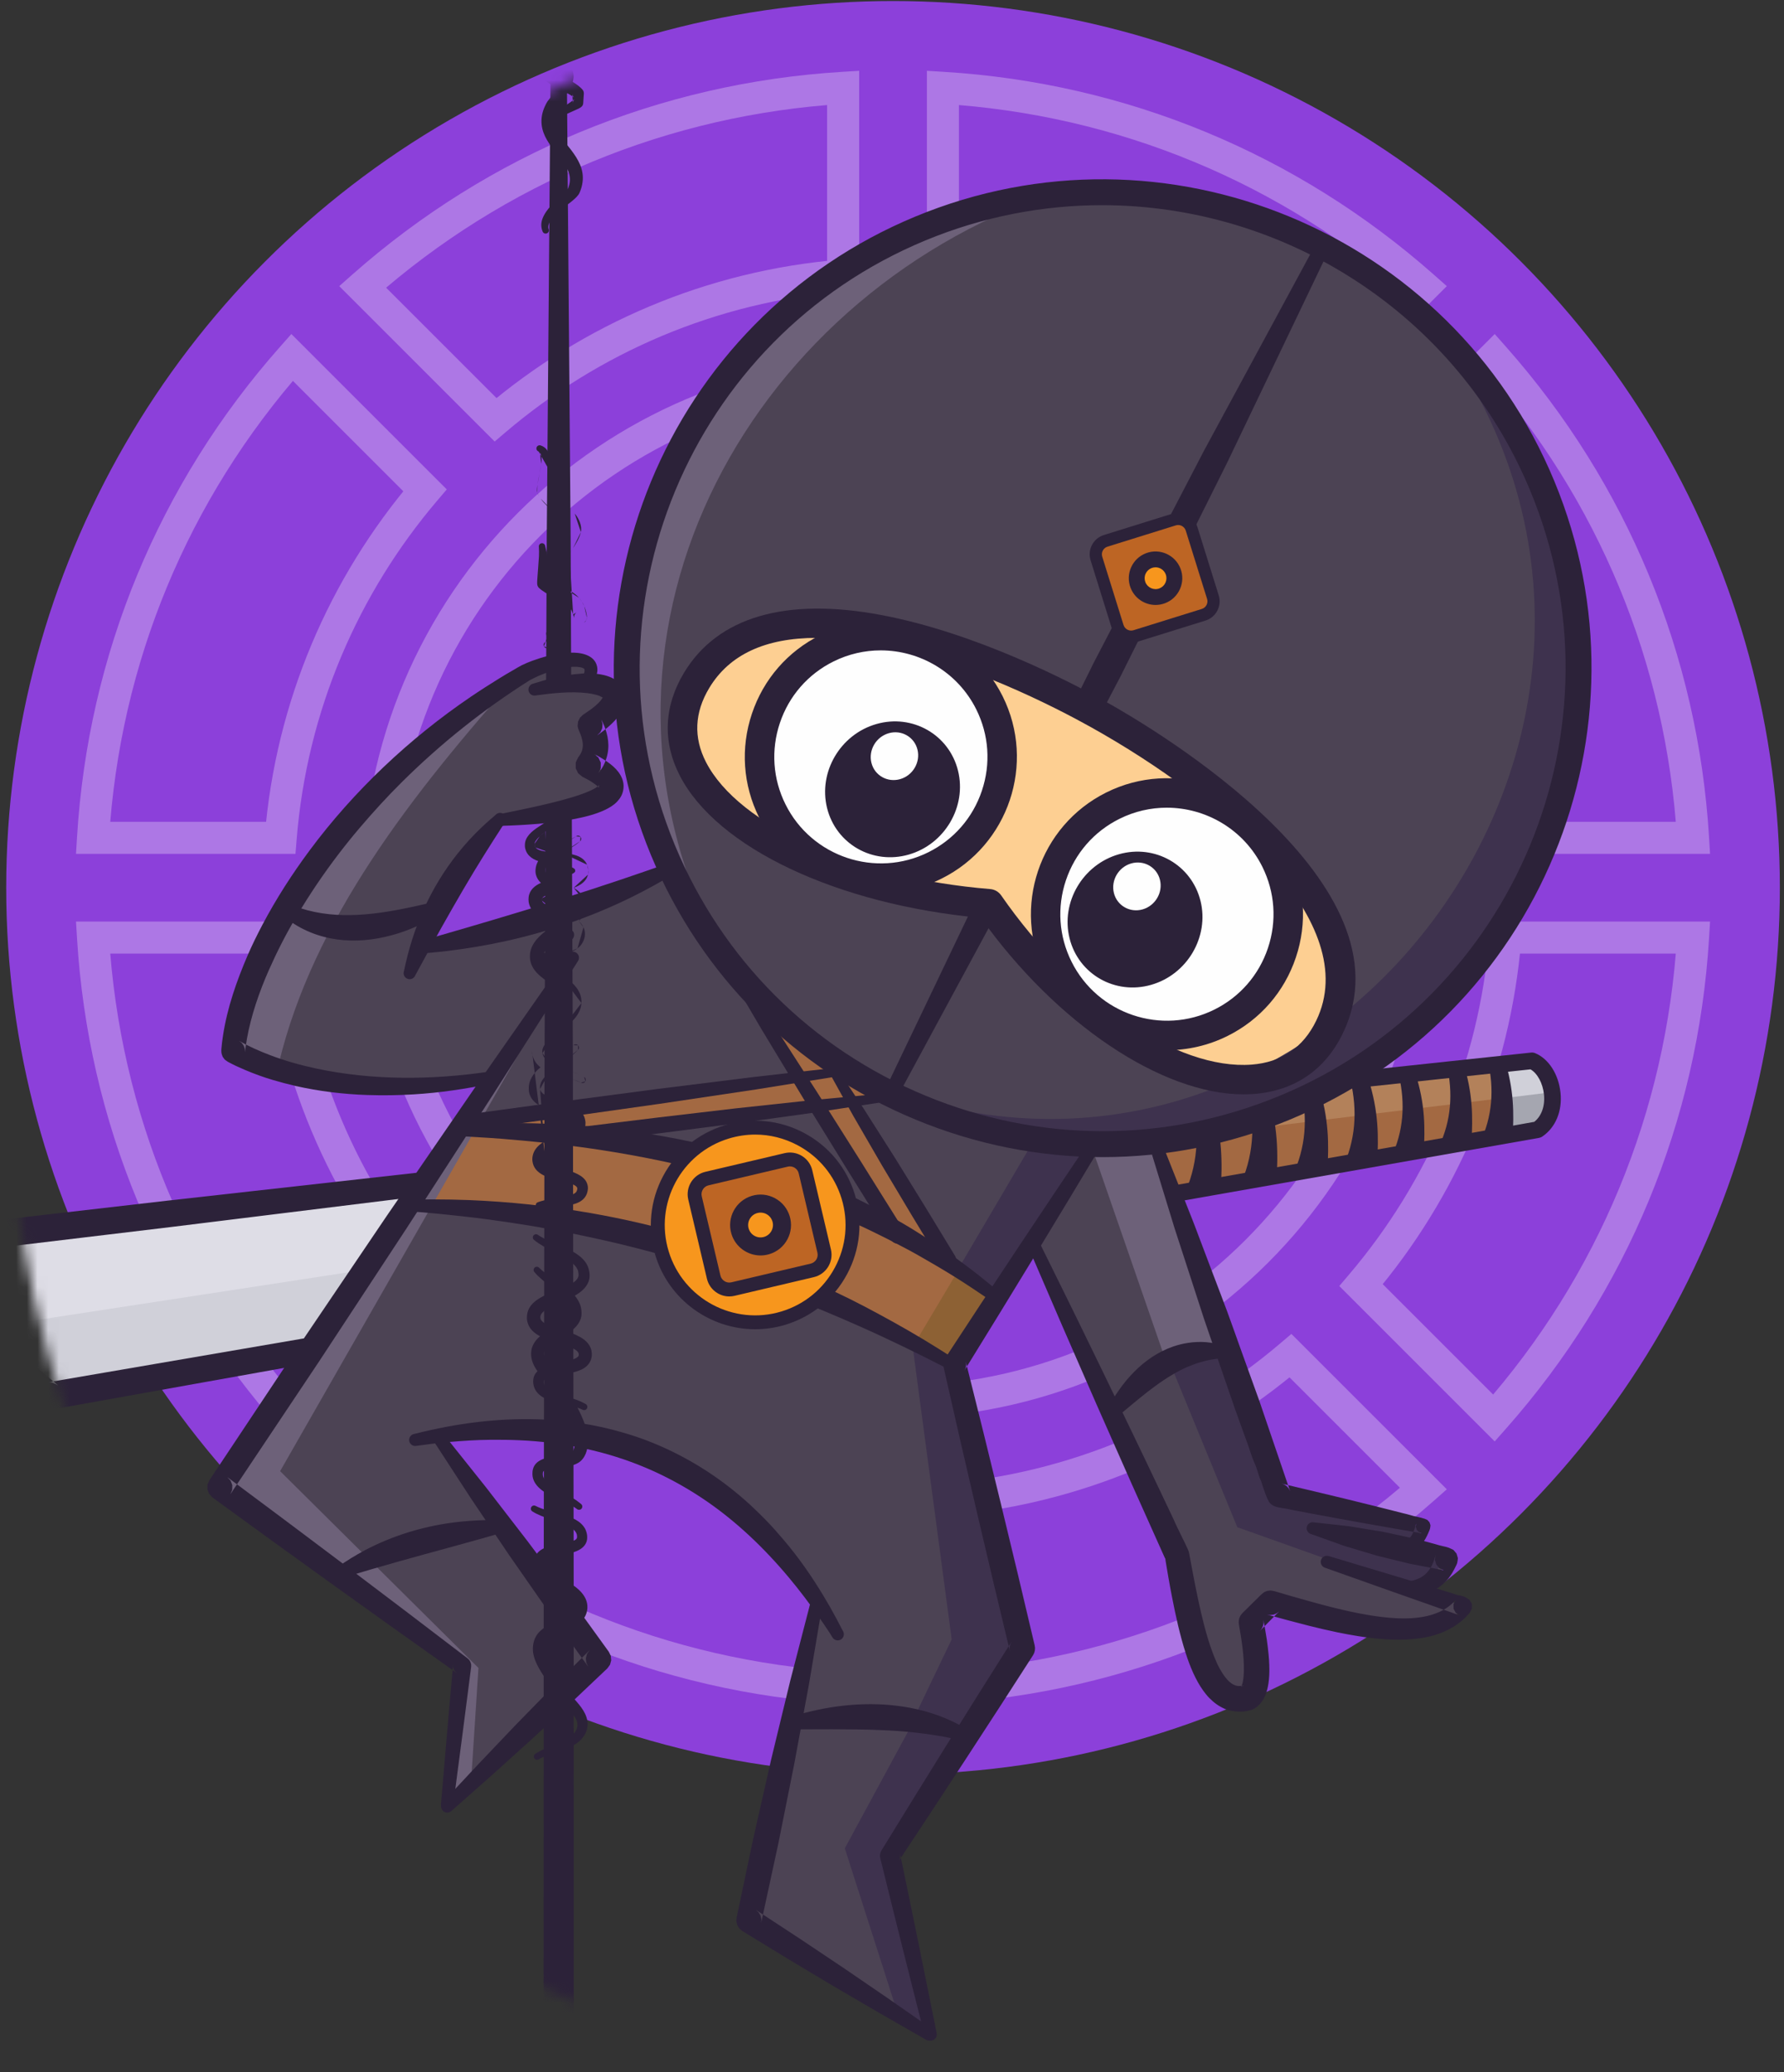 <svg xmlns="http://www.w3.org/2000/svg" width="167" height="194" viewBox="0 0 167 194" fill="none"><rect x="0" y="0" width="167" height="194" fill="#333333" stroke="none"/><circle cx="83.596" cy="83.111" r="83.015" fill="#8C40DA"></circle><path d="M78.926 25.791L79.047 27.287L80.426 27.175V25.791H78.926ZM78.926 8.224H80.426V6.63L78.835 6.727L78.926 8.224ZM46.387 39.298L45.327 40.359L46.305 41.337L47.359 40.441L46.387 39.298ZM33.945 26.856L32.951 25.733L31.757 26.789L32.885 27.916L33.945 26.856ZM127.41 120.32L126.267 119.348L125.37 120.402L126.349 121.38L127.41 120.32ZM140.916 87.781V86.281H139.532L139.421 87.661L140.916 87.781ZM139.852 132.762L138.791 133.823L139.919 134.95L140.975 133.756L139.852 132.762ZM158.483 87.781L159.981 87.873L160.078 86.281H158.483V87.781ZM88.266 157.998H86.766V159.593L88.358 159.496L88.266 157.998ZM88.266 140.431L88.146 138.936L86.766 139.047V140.431H88.266ZM133.247 139.367L134.241 140.49L135.435 139.433L134.308 138.306L133.247 139.367ZM120.805 126.925L121.865 125.864L120.887 124.886L119.833 125.782L120.805 126.925ZM120.805 39.298L119.833 40.441L120.887 41.337L121.865 40.359L120.805 39.298ZM133.247 26.856L134.308 27.916L135.435 26.789L134.241 25.733L133.247 26.856ZM88.266 25.791H86.766V27.175L88.146 27.287L88.266 25.791ZM88.266 8.224L88.358 6.727L86.766 6.63V8.224H88.266ZM27.341 33.46L28.401 32.4L27.274 31.272L26.217 32.466L27.341 33.46ZM39.783 45.903L40.925 46.874L41.822 45.82L40.843 44.842L39.783 45.903ZM8.709 78.441L7.212 78.35L7.115 79.941H8.709V78.441ZM26.276 78.441V79.941H27.66L27.771 78.562L26.276 78.441ZM26.276 87.781L27.771 87.661L27.66 86.281H26.276V87.781ZM8.709 87.781V86.281H7.115L7.212 87.873L8.709 87.781ZM39.783 120.32L40.843 121.38L41.822 120.402L40.925 119.348L39.783 120.32ZM27.34 132.762L26.217 133.756L27.273 134.95L28.401 133.823L27.34 132.762ZM33.945 139.367L32.885 138.306L31.757 139.433L32.951 140.49L33.945 139.367ZM46.388 126.925L47.359 125.782L46.305 124.886L45.327 125.864L46.388 126.925ZM78.926 157.998L78.835 159.496L80.426 159.593V157.998H78.926ZM78.926 140.431H80.426V139.047L79.047 138.936L78.926 140.431ZM140.916 78.441L139.421 78.562L139.533 79.941H140.916V78.441ZM158.483 78.441V79.941H160.078L159.981 78.35L158.483 78.441ZM127.409 45.903L126.349 44.842L125.37 45.82L126.267 46.874L127.409 45.903ZM139.852 33.46L140.975 32.466L139.918 31.273L138.791 32.4L139.852 33.46ZM80.426 25.791V8.224H77.426V25.791H80.426ZM47.359 40.441C56.052 33.047 67.019 28.258 79.047 27.287L78.805 24.296C66.127 25.32 54.57 30.369 45.415 38.155L47.359 40.441ZM32.885 27.916L45.327 40.359L47.448 38.237L35.006 25.795L32.885 27.916ZM78.835 6.727C61.764 7.769 45.759 14.398 32.951 25.733L34.939 27.979C47.245 17.088 62.615 10.722 79.017 9.721L78.835 6.727ZM128.552 121.292C136.339 112.137 141.388 100.58 142.411 87.902L139.421 87.661C138.45 99.689 133.661 110.655 126.267 119.348L128.552 121.292ZM140.913 131.701L128.47 119.259L126.349 121.38L138.791 133.823L140.913 131.701ZM156.986 87.69C155.986 104.092 149.619 119.462 138.729 131.768L140.975 133.756C152.31 120.948 158.939 104.944 159.981 87.873L156.986 87.69ZM140.916 89.281H158.483V86.281H140.916V89.281ZM89.766 157.998V140.431H86.766V157.998H89.766ZM132.253 138.243C119.947 149.134 104.577 155.5 88.175 156.501L88.358 159.496C105.429 158.454 121.434 151.824 134.241 140.49L132.253 138.243ZM119.744 127.985L132.187 140.427L134.308 138.306L121.865 125.864L119.744 127.985ZM88.387 141.926C101.065 140.903 112.622 135.854 121.777 128.067L119.833 125.782C111.14 133.176 100.174 137.965 88.146 138.936L88.387 141.926ZM36.926 83.111C36.926 57.379 57.864 36.441 83.596 36.441V33.441C56.207 33.441 33.926 55.722 33.926 83.111H36.926ZM83.596 129.781C57.864 129.781 36.926 108.844 36.926 83.111H33.926C33.926 110.501 56.207 132.781 83.596 132.781V129.781ZM130.266 83.111C130.266 108.844 109.329 129.781 83.596 129.781V132.781C110.986 132.781 133.266 110.501 133.266 83.111H130.266ZM83.596 36.441C109.329 36.441 130.266 57.379 130.266 83.111H133.266C133.266 55.722 110.986 33.441 83.596 33.441V36.441ZM121.865 40.359L134.308 27.916L132.186 25.795L119.744 38.237L121.865 40.359ZM88.146 27.287C100.174 28.258 111.14 33.047 119.833 40.441L121.777 38.155C112.622 30.369 101.065 25.32 88.387 24.296L88.146 27.287ZM86.766 8.224V25.791H89.766V8.224H86.766ZM134.241 25.733C121.434 14.398 105.429 7.769 88.358 6.727L88.175 9.721C104.577 10.722 119.947 17.088 132.253 27.979L134.241 25.733ZM26.28 34.521L38.722 46.963L40.843 44.842L28.401 32.4L26.28 34.521ZM10.206 78.532C11.207 62.13 17.573 46.76 28.464 34.455L26.217 32.466C14.883 45.274 8.253 61.279 7.212 78.35L10.206 78.532ZM26.276 76.941H8.709V79.941H26.276V76.941ZM38.64 44.931C30.854 54.085 25.805 65.642 24.781 78.32L27.771 78.562C28.743 66.534 33.531 55.567 40.925 46.874L38.64 44.931ZM26.276 86.281H8.709V89.281H26.276V86.281ZM40.925 119.348C33.531 110.655 28.743 99.689 27.771 87.661L24.781 87.902C25.805 100.58 30.854 112.137 38.64 121.292L40.925 119.348ZM28.401 133.823L40.843 121.38L38.722 119.259L26.28 131.701L28.401 133.823ZM7.212 87.873C8.253 104.944 14.883 120.948 26.217 133.756L28.464 131.768C17.573 119.462 11.207 104.092 10.206 87.69L7.212 87.873ZM35.006 140.427L47.448 127.985L45.327 125.864L32.885 138.306L35.006 140.427ZM79.017 156.501C62.615 155.5 47.245 149.134 34.939 138.243L32.951 140.49C45.759 151.824 61.764 158.454 78.835 159.496L79.017 156.501ZM77.426 140.431V157.998H80.426V140.431H77.426ZM45.416 128.067C54.57 135.854 66.127 140.903 78.805 141.926L79.047 138.936C67.019 137.965 56.052 133.176 47.359 125.782L45.416 128.067ZM140.916 79.941H158.483V76.941H140.916V79.941ZM126.267 46.874C133.661 55.567 138.45 66.534 139.421 78.562L142.411 78.32C141.387 65.642 136.339 54.085 128.552 44.931L126.267 46.874ZM138.791 32.4L126.349 44.842L128.47 46.963L140.912 34.521L138.791 32.4ZM159.981 78.35C158.939 61.279 152.309 45.274 140.975 32.466L138.728 34.455C149.619 46.76 155.985 62.13 156.986 78.532L159.981 78.35Z" fill="white" fill-opacity="0.292"></path><mask id="mask0_4588_21703" style="mask-type:alpha" maskUnits="userSpaceOnUse" x="0" y="1" width="167" height="193"><ellipse cx="83.596" cy="97.457" rx="83.015" ry="96.447" fill="#F8BF00"></ellipse></mask><g mask="url(#mask0_4588_21703)"><path fill-rule="evenodd" clip-rule="evenodd" d="M105.193 103.403L142.864 99.401C145.257 101.502 145.035 103.746 143.434 106.057L106.881 112.3L106.176 107.774L105.193 103.403Z" fill="#A36942"></path><path fill-rule="evenodd" clip-rule="evenodd" d="M139.994 99.814C140.98 101.771 141.521 103.863 140.819 106.297L143.654 105.878C145.248 103.678 144.932 101.429 143.025 99.138L139.994 99.814Z" fill="#A5A6B0"></path><path fill-rule="evenodd" clip-rule="evenodd" d="M140.831 102.803L145.116 102.277C145.201 101.253 144.645 100.071 142.864 99.401L140.398 99.658L140.831 102.803Z" fill="#D0D0D9"></path><path fill-rule="evenodd" clip-rule="evenodd" d="M106.062 107.022L141.366 102.719L140.342 99.79L105.193 103.403L106.062 107.022Z" fill="#B3815A"></path><path fill-rule="evenodd" clip-rule="evenodd" d="M96.536 114.9C98.338 119.92 100.383 123.735 103.212 123.516C107.103 122.088 107.202 116.185 105.713 108.406C103.633 100.402 101.398 92.948 96.882 93.503C94.772 94.841 93.956 98.439 94.471 104.357L98.415 103.988C100.591 106.911 101.229 110.293 99.693 114.307L96.536 114.9Z" fill="#8E8E9A"></path><path fill-rule="evenodd" clip-rule="evenodd" d="M4.656 131.04L99.798 114.289C100.816 111.308 101.521 108.227 98.309 103.924L-11.22 117.15L4.656 131.04Z" fill="#DEDDE6"></path><path fill-rule="evenodd" clip-rule="evenodd" d="M4.586 130.768L-2.54 124.504L100.691 108.678C100.992 110.664 100.778 112.554 99.798 114.289L4.586 130.768Z" fill="#D0D0D9"></path><path fill-rule="evenodd" clip-rule="evenodd" d="M96.463 114.915C103.113 122.407 105.085 117.238 105.561 107.99C106.044 115.114 107.25 123.197 102.639 123.624C100.202 122.439 98.254 119.037 96.463 114.915Z" fill="#73747D"></path><path fill-rule="evenodd" clip-rule="evenodd" d="M99.699 114.514L76 118.987L52.289 123.387L28.564 127.714L4.829 131.967L4.549 131.988L4.267 131.944L4.007 131.839L3.773 131.681L-0.302 128.234L-4.371 124.785L-8.441 121.33L-12.507 117.875L-12.914 117.249V116.504L-12.501 115.88L-11.813 115.582L15.68 112.408L43.182 109.33L70.699 106.346L98.224 103.447C98.496 103.415 98.745 103.611 98.774 103.883C98.806 104.155 98.613 104.401 98.341 104.433L70.895 108.005L43.437 111.492L15.969 114.883L-11.509 118.177L-10.825 117.881L-10.412 117.258L-10.409 116.512L-10.816 115.886L-6.75 119.338L-2.683 122.796L1.377 126.257L5.438 129.721L5.207 129.563L4.943 129.457L4.665 129.417L4.384 129.434L28.151 125.356L51.932 121.351L75.724 117.419L99.532 113.558C99.795 113.511 100.047 113.689 100.094 113.952C100.141 114.216 99.962 114.467 99.699 114.514Z" fill="#2C2239"></path><path fill-rule="evenodd" clip-rule="evenodd" d="M99.713 114.561C99.592 114.561 99.47 114.523 99.365 114.445C99.109 114.253 99.058 113.89 99.25 113.634C100.777 111.599 100.501 106.718 98.115 104.321C97.889 104.094 97.89 103.727 98.117 103.501C98.343 103.276 98.71 103.277 98.936 103.504C101.812 106.392 102.022 111.871 100.176 114.329C100.062 114.481 99.889 114.561 99.713 114.561Z" fill="#590A00"></path><path fill-rule="evenodd" clip-rule="evenodd" d="M97.156 114.728C97.575 115.88 98.063 117.021 98.64 118.107C99.043 118.867 99.5 119.604 100.029 120.289C100.38 120.745 100.764 121.164 101.199 121.535C101.457 121.752 101.761 121.959 102.068 122.1C102.229 122.17 102.425 122.24 102.601 122.261C102.753 122.275 102.908 122.278 103.057 122.231C103.704 122.027 104.069 121.257 104.309 120.684C104.359 120.561 104.409 120.421 104.447 120.292C104.496 120.119 104.546 119.95 104.593 119.774C104.669 119.493 104.727 119.189 104.774 118.902C105.02 117.328 105.037 115.746 104.947 114.157C104.821 111.872 104.473 109.605 104.046 107.358C104.049 107.361 104.049 107.367 104.049 107.373C103.905 106.68 103.765 105.992 103.601 105.302C103.356 104.284 103.069 103.283 102.744 102.289C102.63 101.938 102.501 101.592 102.375 101.244C102.214 100.797 102.03 100.352 101.843 99.916C101.404 98.88 100.881 97.877 100.257 96.938C99.804 96.259 99.248 95.575 98.599 95.072C98.289 94.834 97.882 94.597 97.484 94.571C96.785 94.525 96.264 95.379 96.013 95.917C95.934 96.093 95.858 96.265 95.79 96.446C95.5 97.219 95.313 98.064 95.191 98.88C95.065 99.723 94.983 100.569 94.942 101.42C94.912 102.019 94.898 102.616 94.895 103.216C94.895 103.532 94.883 103.865 94.912 104.176C94.939 104.488 94.705 104.763 94.392 104.79C94.079 104.813 93.804 104.579 93.78 104.266C93.763 104.035 93.725 103.804 93.693 103.576C93.64 103.181 93.596 102.786 93.558 102.394C93.412 100.914 93.356 99.366 93.502 97.886C93.532 97.579 93.567 97.272 93.62 96.967C93.862 95.525 94.313 94.021 95.442 93.015C95.708 92.778 96.059 92.559 96.396 92.427C96.621 92.339 96.849 92.275 97.089 92.237C97.437 92.184 97.797 92.184 98.142 92.243C98.549 92.307 98.999 92.442 99.362 92.632C99.564 92.737 99.754 92.837 99.947 92.956C100.395 93.237 100.828 93.594 101.205 93.96C102.261 94.984 103.125 96.259 103.829 97.543C104.918 99.53 105.722 101.703 106.316 103.883C106.48 104.474 106.626 105.074 106.758 105.67C106.813 105.919 106.866 106.168 106.919 106.413C106.945 106.542 106.966 106.677 106.994 106.8C107.021 106.908 107.039 107.028 107.059 107.139C107.103 107.385 107.15 107.631 107.19 107.879C107.322 108.649 107.439 109.415 107.536 110.19C107.872 112.864 108.007 115.74 107.586 118.414C107.352 119.885 106.945 121.363 106.126 122.624C105.871 123.018 105.532 123.413 105.169 123.712C104.874 123.954 104.584 124.136 104.233 124.288C102.829 124.899 101.36 124.39 100.245 123.452C99.353 122.697 98.599 121.635 98.057 120.605C97.385 119.321 96.876 117.998 96.481 116.606C96.334 116.085 96.209 115.57 96.086 115.044C95.998 114.748 96.167 114.438 96.463 114.35C96.758 114.262 97.069 114.432 97.156 114.728Z" fill="#590A00"></path><path fill-rule="evenodd" clip-rule="evenodd" d="M106.344 113.171C105.973 113.171 105.645 112.906 105.579 112.528C105.504 112.105 105.787 111.701 106.21 111.627L143.62 105.032C144.302 104.494 144.642 103.549 144.531 102.467C144.423 101.418 143.916 100.484 143.27 100.116L104.737 104.235C104.303 104.28 103.926 103.972 103.881 103.544C103.835 103.117 104.145 102.734 104.571 102.688L143.325 98.546C143.455 98.532 143.584 98.55 143.704 98.6C144.969 99.12 145.902 100.576 146.079 102.309C146.256 104.034 145.616 105.568 144.367 106.412C144.277 106.473 144.174 106.514 144.067 106.533L106.48 113.159C106.435 113.167 106.389 113.171 106.344 113.171Z" fill="#2C2239"></path><path fill-rule="evenodd" clip-rule="evenodd" d="M139.26 99.252C139.895 101.94 139.71 104.538 138.528 107.016L141.597 106.478C141.717 104.275 141.746 102.011 140.81 99.085L139.26 99.252ZM134.678 107.396C135.857 104.919 136.045 102.318 135.413 99.632L136.958 99.463C137.899 102.388 137.867 104.655 137.747 106.855L134.678 107.396ZM130.943 100.647C131.572 103.333 131.39 105.934 130.208 108.411L133.28 107.87C133.397 105.67 133.429 103.403 132.49 100.478L130.943 100.647ZM125.633 109.444C126.897 106.794 127.096 104.012 126.417 101.139L128.076 100.957C129.082 104.088 129.044 106.516 128.918 108.868L125.633 109.444ZM121.76 101.803C122.438 104.682 122.239 107.458 120.976 110.111L124.261 109.535C124.39 107.18 124.425 104.752 123.418 101.621L121.76 101.803ZM115.985 111.191C117.336 108.35 117.547 105.375 116.822 102.297L118.597 102.104C119.674 105.457 119.636 108.049 119.495 110.57L115.985 111.191ZM110.766 112.027C112.12 109.184 112.328 106.209 111.605 103.128L113.381 102.935C114.455 106.288 114.417 108.882 114.276 111.407L110.766 112.027Z" fill="#2C2239"></path><path fill-rule="evenodd" clip-rule="evenodd" d="M26.782 85.058C33.224 74.965 40.763 67.686 49.284 62.906C53.526 61.522 56.162 61.291 55.041 63.76C58.538 63.945 59.091 65.191 55.638 67.876C56.162 69.202 56.051 70.425 55.463 71.566C58.084 73.019 57.601 74.473 53.848 75.927L46.815 76.7L40.414 85.28C35.391 87.553 30.781 87.793 26.782 85.058Z" fill="#4C4354"></path><path fill-rule="evenodd" clip-rule="evenodd" d="M103.867 132.084L110.374 145.621C111.474 152.738 112.383 160.356 116.701 159.156C118.003 158.414 118.061 155.93 117.052 151.948L118.898 150.453C127.716 152.536 135.179 153.586 137.007 150.366L131.732 148.607C133.731 148.444 134.953 147.613 135.336 146.059L132.083 145.269L133.227 142.982L119.955 140.346L114.855 126.459C110.605 125.979 106.965 127.942 103.867 132.084Z" fill="#4C4354"></path><path fill-rule="evenodd" clip-rule="evenodd" d="M31.755 147.384L43.062 155.935L41.824 168.816L56.112 155.26L46.663 142.66C41.321 143.341 36.357 144.927 31.755 147.384Z" fill="#4C4354"></path><path fill-rule="evenodd" clip-rule="evenodd" d="M74.001 161.391L70.231 180.126L86.771 190.365L83.734 173.825L90.484 162.348C85.221 160.637 79.709 160.438 74.001 161.391Z" fill="#4C4354"></path><path fill-rule="evenodd" clip-rule="evenodd" d="M62.92 81.284C55.232 84.437 47.447 87.02 39.461 88.372L40.701 85.391C35.537 87.082 30.755 87.348 26.635 85.166C24.169 89.498 22.736 93.828 21.908 98.161C28.709 101.987 36.895 102.716 46.212 100.916L20.729 139.172L31.415 147.273L46.774 142.66L40.979 134.501C55.829 131.502 67.487 137.113 76.421 150.085L73.89 161.336C79.791 160.561 85.265 160.994 90.428 162.293L95.939 153.741L89.415 127.638L96.674 116.389L103.873 132.029C107.191 129.106 110.763 127.006 114.674 126.008L108.32 107.329C87.543 108.204 72.375 99.582 62.92 81.284Z" fill="#4C4354"></path><path fill-rule="evenodd" clip-rule="evenodd" d="M74.569 100.817L70.845 93.293L84.135 102.505L79.987 103.067L88.564 117.764L83.711 115.234L76.397 103.631L56.007 106.446L43.632 105.039L74.569 100.817Z" fill="#A36942"></path><path fill-rule="evenodd" clip-rule="evenodd" d="M48.726 62.915C38.475 74.397 29.309 86.187 26.086 99.621L21.302 98.354C28.444 74.137 38.984 71.004 48.726 62.915Z" fill="#6D6179"></path><path fill-rule="evenodd" clip-rule="evenodd" d="M96.683 106.934L85.434 126.061L89.088 153.484L85.715 160.517L90.355 162.486L95.981 153.908L89.793 127.889L102.449 107.355L96.683 106.934Z" fill="#3E324E"></path><path fill-rule="evenodd" clip-rule="evenodd" d="M38.384 112.659C57.28 113.759 74.666 117.966 89.363 127.69L93.584 121.36C79.522 111.328 62.648 106.1 43.041 105.539L38.384 112.659Z" fill="#A36942"></path><path fill-rule="evenodd" clip-rule="evenodd" d="M53.789 89.496L26.223 137.734L44.788 156.158L44.086 166.988L41.935 169.27L43.117 155.71L20.334 139.003L53.789 89.496Z" fill="#6D6179"></path><path fill-rule="evenodd" clip-rule="evenodd" d="M102.197 107.382L109.23 127.69L114.943 126.017L108.086 107.034L102.197 107.382Z" fill="#6D6179"></path><path fill-rule="evenodd" clip-rule="evenodd" d="M109.405 127.336L115.824 142.982L132.347 148.87L135.512 146.059L131.995 144.74L133.139 142.982L119.955 140.17L114.504 126.193L109.405 127.336Z" fill="#3E324E"></path><path fill-rule="evenodd" clip-rule="evenodd" d="M85.607 161L79.083 173.044L84.177 188.955L87.169 190.272L83.653 173.395L90.244 162.497L85.607 161Z" fill="#3E324E"></path><path fill-rule="evenodd" clip-rule="evenodd" d="M89.784 118.803L85.575 125.867L89.196 127.892L93.207 121.351L89.784 118.803Z" fill="#8D6134"></path><path fill-rule="evenodd" clip-rule="evenodd" d="M53.605 3.748C52.622 4.044 51.768 4.368 50.937 4.965C50.95 4.942 50.963 4.92 50.975 4.9C50.939 4.947 50.899 4.99 50.853 5.026L50.826 5.046C50.835 5.04 50.844 5.033 50.853 5.026C50.881 5.006 50.909 4.985 50.937 4.965C50.875 5.073 50.806 5.211 50.806 5.322L50.806 5.345C50.805 5.391 50.805 5.432 50.817 5.482C50.932 5.874 51.338 6.199 51.651 6.43C52.042 6.716 52.457 6.964 52.872 7.213L52.988 7.282C52.999 7.245 53.01 7.206 53.02 7.164C53.055 7.041 53.046 6.898 53.032 6.772C53 6.612 53.108 6.454 53.269 6.421C53.432 6.389 53.59 6.497 53.62 6.658C53.67 6.854 53.711 7.048 53.69 7.252C53.675 7.399 53.65 7.536 53.614 7.667C53.944 7.876 54.332 8.137 54.565 8.44C54.653 8.554 54.664 8.738 54.647 8.876C54.631 9.028 54.623 9.193 54.614 9.351C54.612 9.403 54.609 9.455 54.606 9.505L54.604 9.535C54.599 9.638 54.592 9.762 54.548 9.85C54.504 9.929 54.465 9.976 54.392 10.031C54.289 10.111 54.083 10.204 53.945 10.267L53.904 10.286C53.758 10.351 53.614 10.417 53.469 10.483L53.469 10.483C53.334 10.544 53.2 10.605 53.064 10.666L53.011 10.69C52.879 10.747 52.699 10.826 52.602 10.9C52.465 11 52.274 10.965 52.178 10.83C52.081 10.693 52.114 10.502 52.251 10.406C52.29 10.38 52.328 10.347 52.365 10.314L52.365 10.314L52.365 10.314C52.387 10.295 52.408 10.277 52.429 10.259C52.543 10.169 52.663 10.081 52.783 9.993C52.902 9.909 53.023 9.827 53.143 9.744C53.302 9.635 53.461 9.526 53.618 9.413C53.623 9.489 53.629 9.566 53.635 9.642C53.637 9.503 53.701 9.366 53.805 9.275L53.857 9.236C53.839 9.247 53.822 9.261 53.805 9.275C53.743 9.321 53.681 9.367 53.618 9.413C53.609 9.282 53.601 9.151 53.593 9.021C53.641 9.054 53.688 9.089 53.734 9.125C53.649 9.037 53.594 8.921 53.58 8.802L53.576 8.741C53.576 8.761 53.577 8.782 53.58 8.802L53.58 8.807L53.593 9.021C53.431 8.908 53.26 8.81 53.086 8.717C53.018 8.813 52.947 8.909 52.874 9.007C52.809 9.094 52.742 9.18 52.675 9.267L52.675 9.267L52.675 9.267C52.466 9.534 52.255 9.805 52.107 10.109C52.105 10.112 52.103 10.115 52.102 10.119L52.107 10.109L52.108 10.107C52.11 10.104 52.112 10.1 52.113 10.096C52.002 10.359 51.911 10.608 51.871 10.892C51.745 11.793 52.245 12.506 52.777 13.182C52.853 13.277 52.929 13.371 53.006 13.466C53.16 13.656 53.315 13.847 53.462 14.042C54.141 14.938 54.688 15.88 54.533 17.049C54.495 17.36 54.407 17.679 54.284 17.965C54.275 17.984 54.267 18.004 54.259 18.023L54.259 18.023C54.228 18.095 54.198 18.166 54.149 18.229C53.936 18.515 53.646 18.752 53.365 18.972C53.294 19.027 53.223 19.081 53.152 19.136L53.151 19.137C52.869 19.354 52.584 19.572 52.318 19.805C52.221 19.89 52.125 19.975 52.034 20.066C51.958 20.139 51.885 20.212 51.812 20.291C51.566 20.563 51.204 21.063 51.364 21.464C51.42 21.625 51.338 21.798 51.177 21.853C51.019 21.909 50.847 21.824 50.791 21.666C50.712 21.47 50.677 21.303 50.671 21.093C50.645 20.162 51.572 19.22 52.189 18.623C52.295 18.521 52.4 18.422 52.508 18.322C52.548 18.284 52.591 18.246 52.634 18.206C52.827 18.029 53.041 17.833 53.186 17.627L53.169 17.673C53.181 17.644 53.195 17.617 53.211 17.59C53.217 17.581 53.222 17.573 53.228 17.564C53.222 17.573 53.217 17.581 53.211 17.59C53.203 17.602 53.195 17.615 53.186 17.627C53.274 17.38 53.337 17.141 53.348 16.874C53.379 15.991 52.812 15.274 52.286 14.609C52.229 14.537 52.172 14.465 52.116 14.393L52.061 14.322C51.447 13.529 50.823 12.724 50.706 11.69C50.636 11.061 50.762 10.461 51.034 9.894C51.095 9.762 51.171 9.61 51.253 9.49C51.414 9.256 51.581 9.06 51.771 8.855C51.852 8.77 51.937 8.683 52.023 8.594L52.023 8.594C52.114 8.501 52.207 8.405 52.298 8.308C52.146 8.228 51.994 8.146 51.844 8.06C50.776 7.445 49.308 6.474 49.656 5.02C49.703 4.83 49.788 4.657 49.884 4.49C49.943 4.391 50.054 4.236 50.136 4.16C50.209 4.096 50.329 4.031 50.417 3.984C50.791 3.786 51.13 3.639 51.534 3.507C52.169 3.3 52.833 3.209 53.497 3.156C53.661 3.127 53.816 3.236 53.848 3.399C53.877 3.56 53.769 3.718 53.605 3.748ZM51.508 44.177C51.566 43.346 51.621 42.045 50.639 41.714C50.49 41.647 50.311 41.711 50.241 41.86C50.173 42.012 50.238 42.191 50.387 42.258C50.4 42.267 50.412 42.275 50.423 42.282M51.508 44.177C51.496 44.361 51.478 44.543 51.461 44.727L51.508 44.177ZM51.461 44.727C51.457 44.779 51.452 44.83 51.448 44.881L51.461 44.727ZM51.448 44.881L51.448 44.881L51.448 44.881ZM51.448 44.881C51.437 45.014 51.426 45.147 51.42 45.28L51.448 44.881ZM51.42 45.28C51.411 45.457 51.407 45.624 51.415 45.797L51.42 45.28ZM51.352 45.701C51.372 45.734 51.393 45.765 51.415 45.797C51.417 45.841 51.42 45.886 51.423 45.932C51.415 45.852 51.392 45.773 51.352 45.701ZM51.425 45.956C51.425 45.948 51.424 45.94 51.423 45.932L51.425 45.956ZM51.415 45.797C51.651 46.137 51.984 46.418 52.299 46.683L51.415 45.797ZM52.299 46.683L52.336 46.713L52.299 46.683ZM52.336 46.713L52.484 46.84L52.336 46.713ZM52.484 46.84L52.484 46.84L52.484 46.84ZM52.484 46.84C52.821 47.124 53.154 47.406 53.471 47.717L52.484 46.84ZM53.471 47.717C53.559 47.805 53.639 47.897 53.72 47.99L53.471 47.717ZM53.801 48.083C54.178 48.51 54.512 49.229 54.374 49.817L53.801 48.083ZM54.374 49.817C54.243 50.373 53.947 50.847 53.646 51.33L54.374 49.817ZM53.646 51.33C53.472 51.607 53.287 51.879 53.102 52.151L53.646 51.33ZM53.102 52.151L53.102 52.151L53.102 52.151ZM53.102 52.151L53.102 52.152L53.102 52.151ZM53.102 52.152C52.994 52.31 52.886 52.469 52.78 52.629L53.102 52.152ZM52.78 52.629C52.744 52.683 52.708 52.737 52.672 52.792L52.78 52.629ZM52.672 52.792L52.671 52.793L52.672 52.792ZM52.671 52.793L52.671 52.793L52.671 52.793ZM52.671 52.793L52.671 52.793L52.671 52.793ZM52.671 52.793L52.671 52.793L52.671 52.793ZM52.671 52.793L52.671 52.793L52.671 52.793ZM52.671 52.793L52.671 52.793L52.671 52.793ZM52.671 52.793L52.671 52.793L52.671 52.793ZM52.671 52.793C52.53 53.005 52.388 53.218 52.263 53.436L52.671 52.793ZM52.263 53.436C52.201 53.539 52.139 53.641 52.081 53.746L52.263 53.436ZM52.081 53.746C51.993 53.91 51.829 54.226 51.747 54.511L52.081 53.746ZM51.747 54.511C51.861 54.571 51.977 54.629 52.096 54.686L51.747 54.511ZM52.096 54.686C52.208 54.74 52.324 54.793 52.442 54.847L52.096 54.686ZM52.442 54.847L52.442 54.848L52.442 54.847ZM52.442 54.848C53.07 55.138 53.745 55.449 54.196 55.964L52.442 54.848ZM54.196 55.964C54.301 56.084 54.38 56.195 54.471 56.324L54.196 55.964ZM54.471 56.324C54.553 56.447 54.638 56.61 54.693 56.748L54.471 56.324ZM54.693 56.748C54.819 57.07 54.945 57.485 54.939 57.836L54.693 56.748ZM54.939 57.836C54.936 57.913 54.91 57.994 54.878 58.064L54.939 57.836ZM54.878 58.064C54.828 58.164 54.749 58.243 54.661 58.307L54.878 58.064ZM54.661 58.307C54.622 58.335 54.574 58.361 54.526 58.387L54.661 58.307ZM54.43 58.442C54.399 58.458 54.368 58.475 54.337 58.492L54.43 58.442ZM54.337 58.492L54.337 58.492L54.337 58.492ZM54.337 58.492C54.279 58.524 54.221 58.557 54.164 58.585L54.337 58.492ZM54.164 58.585C54.02 58.658 53.878 58.731 53.736 58.805L54.164 58.585ZM53.736 58.805L53.735 58.805L53.736 58.805ZM53.735 58.805L53.735 58.805L53.735 58.805ZM53.735 58.805C53.527 58.912 53.32 59.019 53.108 59.123L53.735 58.805ZM53.108 59.123C52.739 59.302 52.362 59.483 51.981 59.638L53.108 59.123ZM51.981 59.638C51.958 59.648 51.935 59.657 51.913 59.666L51.981 59.638ZM51.913 59.666L51.914 59.636L51.913 59.666ZM51.914 59.636C51.917 59.575 51.921 59.515 51.928 59.455L51.914 59.636ZM51.928 59.455C51.933 59.434 51.936 59.413 51.938 59.392C51.934 59.413 51.931 59.434 51.928 59.455ZM51.928 59.455C51.897 59.589 51.799 59.705 51.67 59.756L51.928 59.455ZM51.67 59.756C51.703 59.744 51.735 59.732 51.768 59.72L51.67 59.756ZM51.913 59.666C51.911 59.689 51.91 59.712 51.908 59.735L51.913 59.666ZM51.908 59.735C51.888 60.033 51.832 60.282 51.601 60.49L51.908 59.735ZM51.601 60.49C51.524 60.559 51.445 60.597 51.358 60.638L51.601 60.49ZM51.358 60.638L51.32 60.656L51.358 60.638ZM51.32 60.656C51.171 60.729 50.987 60.665 50.914 60.516L51.32 60.656ZM50.914 60.516C50.84 60.364 50.905 60.182 51.057 60.109L50.914 60.516ZM51.057 60.109C51.182 60.043 51.174 59.959 51.163 59.839L51.057 60.109ZM51.163 59.839L51.159 59.802L51.163 59.839ZM51.159 59.802C51.156 59.748 51.149 59.694 51.142 59.639L51.159 59.802ZM51.142 59.639C51.136 59.598 51.131 59.557 51.127 59.515L51.142 59.639ZM51.127 59.515C51.112 59.378 51.11 59.24 51.2 59.121L51.127 59.515ZM51.2 59.121C51.242 59.066 51.291 59.04 51.341 59.012L51.2 59.121ZM51.341 59.012C51.364 59 51.388 58.987 51.411 58.971L51.341 59.012ZM51.411 58.971C51.489 58.92 51.569 58.871 51.65 58.822L51.411 58.971ZM51.65 58.822C51.721 58.779 51.792 58.736 51.861 58.691L51.65 58.822ZM51.861 58.691C52.028 58.582 52.196 58.474 52.364 58.365L51.861 58.691ZM52.364 58.365L52.365 58.364L52.364 58.365ZM52.365 58.364L52.365 58.364L52.365 58.364ZM52.365 58.364C52.668 58.168 52.971 57.972 53.272 57.775L52.365 58.364ZM53.272 57.775C53.344 57.728 53.418 57.681 53.492 57.633L53.272 57.775ZM53.492 57.633L53.492 57.633L53.492 57.633ZM53.492 57.633L53.492 57.633L53.492 57.633ZM53.492 57.633L53.654 57.529L53.492 57.633ZM53.745 57.892C53.724 57.781 53.694 57.655 53.654 57.529L53.713 57.491C53.737 57.476 53.761 57.46 53.786 57.444C53.846 57.406 53.908 57.366 53.964 57.325C53.801 57.461 53.713 57.68 53.745 57.892ZM54.003 57.295C53.989 57.305 53.977 57.315 53.964 57.325C53.977 57.315 53.99 57.305 54.003 57.295ZM53.152 49.562C53.122 49.784 53.023 49.992 52.928 50.192L52.906 50.239C52.794 50.47 52.67 50.7 52.547 50.926L52.547 50.926L52.52 50.976C52.467 51.073 52.414 51.17 52.361 51.267C52.016 51.897 51.667 52.533 51.396 53.199C51.38 53.241 51.363 53.283 51.347 53.325C51.322 52.896 51.289 52.467 51.23 52.041C51.183 51.722 51.115 51.424 51.034 51.111C51.01 50.947 50.855 50.836 50.691 50.862C50.528 50.889 50.416 51.04 50.443 51.204C50.457 51.494 50.466 51.786 50.451 52.076C50.435 52.402 50.41 52.726 50.384 53.05L50.384 53.05C50.363 53.317 50.341 53.584 50.325 53.852C50.323 53.886 50.319 53.93 50.315 53.98C50.294 54.235 50.259 54.65 50.311 54.814C50.334 54.879 50.367 54.946 50.41 54.999C50.545 55.156 50.867 55.37 51.048 55.484C51.405 55.709 51.765 55.897 52.139 56.09L52.223 56.133C52.54 56.296 52.885 56.474 53.146 56.713C53.225 56.785 53.282 56.851 53.35 56.93L53.362 56.944C53.49 57.09 53.586 57.31 53.654 57.529M53.152 49.562C53.152 49.565 53.152 49.567 53.152 49.57C53.152 49.574 53.152 49.577 53.152 49.581C53.155 49.566 53.155 49.551 53.155 49.537C53.154 49.545 53.153 49.554 53.152 49.562ZM53.152 49.562C53.142 49.162 52.642 48.681 52.376 48.428L53.152 49.562ZM52.376 48.428C52.209 48.27 52.035 48.115 51.861 47.96L52.376 48.428ZM51.861 47.96L51.861 47.96L51.861 47.96ZM51.861 47.96C51.41 47.56 50.955 47.156 50.6 46.673L51.861 47.96ZM50.6 46.673C50.551 46.606 50.508 46.537 50.466 46.468L50.6 46.673ZM50.466 46.468L50.437 46.421L50.466 46.468ZM50.437 46.421C50.387 46.342 50.32 46.21 50.296 46.126L50.437 46.421ZM50.296 46.126C50.249 45.938 50.291 45.576 50.314 45.38L50.296 46.126ZM50.314 45.38C50.358 45.023 50.43 44.671 50.502 44.319L50.314 45.38ZM50.502 44.319C50.563 44.022 50.624 43.725 50.668 43.425L50.502 44.319ZM50.668 43.425C50.712 43.106 50.753 42.65 50.539 42.381L50.668 43.425ZM50.539 42.381C50.505 42.337 50.467 42.312 50.423 42.283L50.539 42.381ZM51.049 77.861C51.389 77.586 51.729 77.312 52.011 76.969C52.122 76.846 52.111 76.656 51.988 76.544C51.865 76.433 51.675 76.445 51.566 76.568C51.364 76.761 51.165 76.907 50.937 77.065C50.847 77.126 50.752 77.188 50.655 77.251L50.654 77.251L50.654 77.252L50.654 77.252C50.044 77.647 49.338 78.105 49.164 78.826C49.135 78.95 49.135 79.057 49.135 79.179L49.135 79.21C49.135 79.341 49.185 79.543 49.235 79.66C49.319 79.856 49.419 80.005 49.571 80.151C49.791 80.365 50.074 80.51 50.378 80.614C50.245 80.843 50.157 81.104 50.133 81.406C50.118 81.573 50.13 81.752 50.174 81.912C50.253 82.208 50.418 82.452 50.632 82.659C50.056 82.92 49.572 83.32 49.486 83.984C49.466 84.148 49.469 84.288 49.489 84.455C49.507 84.581 49.547 84.706 49.594 84.823C49.875 85.514 50.654 85.882 51.297 86.14C51.494 86.22 51.697 86.29 51.897 86.36L51.897 86.36L51.929 86.371L52.113 86.436C52.054 86.477 51.993 86.519 51.931 86.561L51.93 86.562L51.93 86.562C50.925 87.249 49.7 88.086 49.609 89.373C49.511 90.753 50.648 91.504 51.667 92.177L51.797 92.263C51.838 92.29 51.881 92.319 51.925 92.348L51.926 92.348C52.374 92.642 52.959 93.028 53.164 93.509C53.204 93.602 53.212 93.674 53.223 93.766L53.225 93.786C53.225 93.873 53.222 93.944 53.202 94.036C53.099 94.489 52.614 94.94 52.292 95.229M53.225 93.786L53.225 93.746V93.787L53.225 93.786ZM51.049 77.861C50.87 78.005 50.69 78.15 50.519 78.305L51.049 77.861ZM50.519 78.305C50.349 78.461 50.06 78.759 50.039 79.002L50.519 78.305ZM50.039 79.002C50.033 79.084 50.042 79.142 50.062 79.221L50.039 79.002ZM50.062 79.221L50.061 79.213L50.062 79.221ZM50.061 79.213L50.058 79.201L50.061 79.213ZM50.058 79.201L50.054 79.183L50.058 79.201ZM50.054 79.183L50.058 79.194L50.054 79.183ZM50.058 79.194C50.077 79.25 50.097 79.309 50.139 79.353L50.058 79.194ZM50.139 79.353C50.397 79.64 50.89 79.701 51.257 79.745L50.139 79.353ZM51.257 79.745C51.562 79.544 51.898 79.374 52.221 79.215L51.257 79.745ZM52.221 79.215C52.34 79.157 52.459 79.101 52.578 79.045L52.221 79.215ZM52.578 79.045C52.686 78.994 52.794 78.944 52.903 78.891L52.578 79.045ZM52.903 78.891C53.263 78.715 53.596 78.54 53.921 78.3L52.903 78.891ZM53.921 78.3C54.05 78.194 54.237 78.215 54.343 78.343L53.921 78.3ZM54.343 78.343C54.445 78.472 54.424 78.662 54.296 78.765L54.343 78.343ZM54.296 78.765C53.868 79.149 53.366 79.431 52.864 79.713L54.296 78.765ZM52.864 79.713L52.862 79.714L52.864 79.713ZM52.862 79.714C52.78 79.76 52.697 79.807 52.615 79.854L52.862 79.714ZM52.615 79.854C53.465 79.928 54.583 80.068 54.954 80.953L52.615 79.854ZM54.954 80.953C55.015 81.102 55.062 81.278 55.071 81.442L54.954 80.953ZM55.071 81.442C55.08 81.597 55.071 81.737 55.036 81.889L55.071 81.442ZM55.036 81.889C54.887 82.538 54.312 82.895 53.699 83.118L55.036 81.889ZM53.699 83.118C54.197 83.414 54.607 83.804 54.726 84.385L53.699 83.118ZM54.726 84.385C54.755 84.534 54.77 84.677 54.767 84.829L54.726 84.385ZM54.767 84.829C54.753 85.382 54.523 85.849 54.192 86.254L54.767 84.829ZM54.192 86.254C54.37 86.416 54.52 86.601 54.62 86.816L54.192 86.254ZM54.62 86.816C54.945 87.5 54.661 88.355 54.059 88.79L54.62 86.816ZM54.059 88.79C53.512 89.185 52.95 89.355 52.306 89.537L54.059 88.79ZM52.306 89.537C52.188 89.571 52.069 89.603 51.949 89.636L52.306 89.537ZM51.949 89.636L51.949 89.636L51.949 89.636ZM51.949 89.636C51.742 89.692 51.534 89.748 51.332 89.814L51.949 89.636ZM51.332 89.814L51.321 89.818L51.332 89.814ZM51.321 89.818C51.207 89.856 51.095 89.894 50.985 89.936L51.321 89.818ZM50.985 89.936C51.193 90.318 51.659 90.648 51.979 90.868L50.985 89.936ZM51.979 90.868C52.09 90.945 52.206 91.022 52.325 91.102L51.979 90.868ZM52.325 91.102L52.326 91.102L52.325 91.102ZM52.326 91.102C53.337 91.78 54.503 92.561 54.427 93.91L52.326 91.102ZM54.427 93.91C54.357 95.113 53.284 95.913 52.362 96.601L54.427 93.91ZM52.362 96.601L52.362 96.601L52.362 96.601ZM52.362 96.601L52.361 96.601L52.362 96.601ZM52.361 96.601C52.212 96.713 52.066 96.822 51.929 96.929L52.361 96.601ZM51.929 96.929L51.871 96.974L51.929 96.929ZM51.871 96.974C51.392 97.345 50.65 97.92 50.776 98.599L51.871 96.974ZM50.776 98.599C50.776 98.598 50.775 98.597 50.775 98.596L50.776 98.599ZM50.775 98.596C50.774 98.594 50.774 98.592 50.773 98.589L50.775 98.596ZM50.773 98.589C50.773 98.586 50.772 98.583 50.77 98.579L50.773 98.589ZM50.77 98.579C50.838 98.948 51.058 99.195 51.336 99.388L50.77 98.579ZM51.336 99.388L51.355 99.375L51.336 99.388ZM51.355 99.375C51.607 99.217 51.864 99.065 52.119 98.916L51.355 99.375ZM52.119 98.916L52.199 98.869L52.119 98.916ZM52.199 98.869L52.199 98.869L52.199 98.869ZM52.199 98.869L52.199 98.869L52.199 98.869ZM52.199 98.869C52.419 98.741 52.639 98.612 52.853 98.477L52.199 98.869ZM52.853 98.477C53.155 98.284 53.418 98.097 53.687 97.862L52.853 98.477ZM53.687 97.862C53.807 97.745 53.997 97.748 54.111 97.868L53.687 97.862ZM54.111 97.868C54.228 97.985 54.225 98.175 54.105 98.292L54.111 97.868ZM54.105 98.292C53.63 98.801 53.097 99.181 52.543 99.575L54.105 98.292ZM52.543 99.575L52.543 99.575L52.543 99.575ZM52.543 99.575L52.542 99.576L52.543 99.575ZM52.542 99.576L52.541 99.577L52.542 99.576ZM52.541 99.577L52.541 99.577L52.541 99.577ZM52.541 99.577L52.537 99.579L52.541 99.577ZM52.537 99.579C52.422 99.661 52.306 99.744 52.189 99.829L52.537 99.579ZM52.189 99.829C52.427 99.925 52.674 100.009 52.919 100.092L52.189 99.829ZM52.919 100.092C53.116 100.158 53.311 100.224 53.5 100.296L52.919 100.092ZM53.5 100.296L53.559 100.318L53.5 100.296ZM53.559 100.318L53.559 100.318L53.559 100.318ZM53.559 100.318L53.559 100.318L53.559 100.318ZM53.559 100.318C53.789 100.405 54.022 100.493 54.243 100.597L53.559 100.318ZM54.243 100.597C54.329 100.641 54.413 100.686 54.498 100.731L54.243 100.597ZM54.498 100.731L54.498 100.731L54.498 100.731ZM54.498 100.731L54.498 100.731L54.498 100.731ZM54.498 100.731C54.557 100.763 54.616 100.794 54.676 100.825L54.498 100.731ZM54.676 100.825C54.822 100.905 54.878 101.089 54.799 101.238L54.676 100.825ZM54.799 101.238C54.72 101.384 54.536 101.443 54.386 101.361L54.799 101.238ZM54.386 101.361C54.132 101.224 53.86 101.133 53.585 101.045L54.386 101.361ZM53.585 101.045C53.352 100.97 53.114 100.907 52.877 100.844L53.585 101.045ZM52.877 100.844L52.877 100.844L52.877 100.844ZM52.877 100.844L52.876 100.844L52.877 100.844ZM52.876 100.844L52.875 100.844L52.876 100.844ZM52.875 100.844C52.78 100.818 52.685 100.793 52.59 100.767L52.875 100.844ZM52.59 100.767C52.22 100.666 51.82 100.553 51.442 100.398L52.59 100.767ZM51.442 100.398C51.422 100.416 51.402 100.433 51.382 100.451L51.442 100.398ZM51.382 100.451C50.914 100.87 50.5 101.304 50.554 101.959L51.382 100.451ZM50.554 101.955L50.554 101.959L50.557 101.984C50.554 101.975 50.554 101.967 50.554 101.955ZM51.065 108.569C51.066 108.235 51.491 107.995 51.74 107.855L51.744 107.853C51.861 107.788 51.982 107.724 52.102 107.665C52.166 107.637 52.229 107.606 52.292 107.576C52.327 107.559 52.362 107.542 52.397 107.525C52.478 107.486 52.561 107.447 52.645 107.407L52.646 107.407L52.646 107.406C53.647 106.934 54.843 106.37 54.807 105.097C54.802 104.898 54.749 104.699 54.673 104.518C54.31 103.64 53.19 103.282 52.353 103.014L52.253 102.982C52.116 102.938 51.982 102.894 51.844 102.847C51.742 102.812 51.639 102.777 51.537 102.739L51.517 102.731C51.163 102.597 50.618 102.39 50.554 101.959M51.065 108.569C51.065 108.563 51.064 108.558 51.063 108.552C51.063 108.56 51.064 108.569 51.065 108.579L51.066 108.593L51.066 108.584C51.07 108.62 51.077 108.662 51.095 108.687C51.273 108.952 51.625 109.079 51.919 109.186L51.979 109.207C52.084 109.245 52.189 109.277 52.295 109.31C52.487 109.371 52.679 109.427 52.872 109.483L52.9 109.491C53.582 109.693 54.652 110.015 54.942 110.764C55.015 110.945 55.041 111.112 55.033 111.305C55.024 111.454 54.989 111.609 54.939 111.747C54.588 112.709 53.412 112.847 52.531 112.911C52.387 112.921 52.241 112.93 52.095 112.938L52.094 112.938L52.094 112.938L52.094 112.938L52.093 112.938C51.944 112.947 51.794 112.956 51.645 112.967L51.644 112.967C51.301 112.99 50.872 113.019 50.548 113.133C50.39 113.186 50.217 113.098 50.162 112.94C50.109 112.779 50.197 112.607 50.355 112.554C50.398 112.54 50.441 112.526 50.483 112.511L50.483 112.511L50.483 112.511L50.483 112.511L50.483 112.511C50.541 112.491 50.597 112.471 50.656 112.455C50.861 112.396 51.06 112.349 51.271 112.308C51.544 112.254 51.82 112.213 52.095 112.172L52.096 112.172L52.096 112.172C52.439 112.121 52.782 112.07 53.123 111.992C53.274 111.957 53.488 111.893 53.629 111.82C53.889 111.68 53.994 111.601 54.038 111.328C54.04 111.315 54.042 111.303 54.044 111.29C54.041 111.302 54.038 111.316 54.038 111.328C54.038 111.319 54.038 111.31 54.039 111.301C54.04 111.263 54.04 111.226 54.026 111.191C53.925 110.974 53.521 110.842 53.296 110.768L53.254 110.755C53.155 110.723 53.05 110.693 52.95 110.667C52.821 110.632 52.692 110.6 52.561 110.568C52.504 110.553 52.445 110.539 52.386 110.524L52.38 110.523L52.377 110.522L52.376 110.522C51.349 110.269 49.98 109.933 49.84 108.695C49.816 108.467 49.843 108.233 49.916 108.017C50.201 107.167 51.162 106.707 51.92 106.344L52.025 106.294C52.09 106.262 52.155 106.231 52.221 106.2L52.221 106.2L52.222 106.2L52.223 106.199L52.224 106.199L52.226 106.198L52.227 106.197C52.292 106.166 52.358 106.135 52.423 106.103C52.546 106.042 52.666 105.981 52.789 105.913C52.862 105.875 52.941 105.831 53.011 105.785C53.146 105.697 53.506 105.454 53.532 105.276L53.537 105.25C53.544 105.211 53.548 105.188 53.549 105.145L53.551 105.16C53.55 105.146 53.55 105.133 53.55 105.118L53.55 105.134L53.549 105.145C53.54 105.076 53.535 105.054 53.509 104.98C53.432 104.764 52.935 104.521 52.757 104.445C52.66 104.401 52.564 104.36 52.464 104.322C52.334 104.269 52.2 104.221 52.066 104.173C51.993 104.147 51.92 104.121 51.847 104.093L51.728 104.049C50.936 103.757 49.96 103.396 49.618 102.561C49.536 102.362 49.507 102.186 49.498 101.975C49.462 101.115 49.967 100.448 50.593 99.924C50.258 99.663 49.997 99.326 49.873 98.874C49.828 98.719 49.799 98.547 49.799 98.386M51.066 108.584L51.066 108.576L51.065 108.569L51.065 108.579L51.066 108.584ZM51.057 81.515C51.041 81.253 51.143 81.024 51.298 80.826C51.403 80.842 51.506 80.857 51.604 80.871C51.789 80.898 51.977 80.92 52.164 80.941L52.165 80.941C52.264 80.953 52.363 80.964 52.461 80.976C52.568 80.99 52.675 81.007 52.784 81.024L52.798 81.026C52.834 81.032 52.871 81.039 52.907 81.045L52.907 81.045L52.907 81.046C52.943 81.052 52.978 81.058 53.014 81.064C53.175 81.091 53.485 81.164 53.632 81.249C53.642 81.255 53.655 81.263 53.669 81.271C53.72 81.302 53.787 81.342 53.81 81.383C53.838 81.437 53.84 81.457 53.844 81.504L53.845 81.517C53.845 81.548 53.844 81.596 53.83 81.611C53.821 81.622 53.813 81.632 53.806 81.642C53.794 81.656 53.783 81.67 53.766 81.687C53.623 81.825 53.253 81.937 53.064 81.994L53.052 81.998C53.008 82.012 52.962 82.023 52.916 82.034C52.895 82.04 52.874 82.045 52.853 82.05C52.789 82.067 52.724 82.082 52.659 82.097L52.622 82.106C52.406 82.156 52.189 82.205 51.976 82.252C51.935 82.261 51.892 82.27 51.85 82.28C51.556 82.141 51.223 81.948 51.104 81.699C51.069 81.626 51.063 81.57 51.057 81.491V81.515ZM53.845 81.517L53.845 81.502L53.845 81.496C53.845 81.503 53.846 81.51 53.846 81.517C53.847 81.526 53.848 81.535 53.848 81.544C53.847 81.534 53.846 81.525 53.845 81.517ZM51.809 83.603C51.901 83.58 51.995 83.556 52.089 83.534C52.136 83.555 52.182 83.576 52.227 83.597C52.307 83.635 52.386 83.672 52.464 83.71L52.464 83.71L52.468 83.712C52.536 83.744 52.604 83.776 52.672 83.808C52.903 83.925 53.184 84.077 53.371 84.256C53.438 84.32 53.541 84.429 53.57 84.519C53.591 84.587 53.596 84.622 53.605 84.689C53.604 84.683 53.603 84.676 53.602 84.668C53.601 84.662 53.601 84.655 53.599 84.648C53.602 84.759 53.602 84.841 53.576 84.952C53.52 85.181 53.356 85.408 53.153 85.616C53.026 85.558 52.9 85.505 52.78 85.455C52.542 85.357 52.3 85.262 52.059 85.166L52.058 85.166L52.029 85.154C51.952 85.124 51.874 85.09 51.797 85.057L51.797 85.057L51.797 85.057L51.797 85.057L51.797 85.057L51.736 85.031M51.809 83.603C51.77 83.613 51.732 83.624 51.694 83.635L51.809 83.603ZM51.694 83.635L51.694 83.635L51.694 83.635ZM51.694 83.635C51.664 83.643 51.634 83.651 51.604 83.659L51.694 83.635ZM51.604 83.659C51.408 83.709 50.879 83.884 50.765 84.081L51.604 83.659ZM50.765 84.081C50.736 84.128 50.733 84.149 50.726 84.2L50.765 84.081ZM50.726 84.2L50.725 84.207L50.726 84.2ZM50.726 84.189L50.725 84.207L50.724 84.218C50.724 84.211 50.724 84.204 50.725 84.197L50.726 84.189ZM50.726 84.189L50.726 84.18L50.727 84.171C50.727 84.177 50.727 84.183 50.726 84.189ZM50.725 84.207C50.723 84.249 50.724 84.281 50.738 84.329L50.725 84.207ZM50.738 84.329C50.799 84.55 51.202 84.766 51.401 84.873L50.738 84.329ZM51.401 84.873L51.434 84.891L51.401 84.873ZM51.434 84.891C51.497 84.923 51.562 84.952 51.628 84.982L51.434 84.891ZM52.777 87.483C52.984 87.333 53.202 87.175 53.413 87.005C53.547 87.095 53.657 87.196 53.705 87.304C53.737 87.383 53.739 87.419 53.744 87.497L53.746 87.515C53.746 87.503 53.746 87.491 53.748 87.48C53.743 87.567 53.737 87.655 53.702 87.737C53.564 88.082 53.166 88.316 52.844 88.466C52.524 88.613 52.197 88.738 51.869 88.864L51.869 88.864C51.571 88.978 51.272 89.092 50.978 89.223L50.931 89.244C51.104 88.718 51.668 88.297 52.086 87.984L52.163 87.927C52.289 87.832 52.417 87.741 52.546 87.649L52.546 87.649C52.623 87.594 52.7 87.539 52.777 87.483ZM50.355 115.611C50.697 115.848 51.06 116.021 51.437 116.19C51.677 116.299 51.92 116.4 52.163 116.5L52.164 116.5C52.318 116.564 52.472 116.628 52.625 116.693C53.573 117.103 54.825 117.717 55.109 118.814C55.162 119.025 55.191 119.195 55.194 119.411C55.2 119.657 55.135 119.929 55.024 120.148C54.775 120.654 54.312 121.017 53.806 121.305C54.135 121.705 54.378 122.167 54.425 122.676C54.448 122.936 54.451 123.176 54.372 123.431C54.196 123.993 53.778 124.401 53.293 124.74C54.174 125.04 55.198 125.515 55.375 126.5C55.399 126.634 55.407 126.777 55.399 126.912C55.39 127.035 55.363 127.178 55.322 127.295C54.986 128.22 53.956 128.442 53.093 128.597C52.986 128.616 52.879 128.633 52.772 128.651L52.771 128.651C52.668 128.667 52.565 128.684 52.461 128.702C52.401 128.712 52.34 128.722 52.28 128.732C52.31 128.765 52.339 128.798 52.368 128.831C52.397 128.865 52.426 128.899 52.457 128.934C52.546 129.038 52.639 129.145 52.716 129.252C52.738 129.285 52.76 129.316 52.782 129.347C52.875 129.481 52.964 129.608 53.047 129.753C53.131 129.898 53.201 130.054 53.271 130.21L53.271 130.21L53.271 130.211C53.296 130.265 53.32 130.319 53.345 130.373C53.433 130.563 53.527 130.749 53.621 130.934C53.723 130.969 53.824 131.005 53.924 131.043C54.126 131.116 54.328 131.195 54.521 131.288C54.571 131.313 54.62 131.341 54.67 131.368L54.67 131.368C54.718 131.395 54.767 131.422 54.816 131.446C54.966 131.522 55.024 131.707 54.948 131.856C54.872 132.005 54.688 132.063 54.538 131.988C54.385 131.907 54.224 131.845 54.061 131.791C54.572 132.8 55.07 133.903 55.042 135.013C55.024 135.741 54.779 136.581 54.109 136.967C53.79 137.148 53.471 137.236 53.114 137.3C52.906 137.338 52.693 137.365 52.482 137.385L52.453 137.388L52.452 137.388C52.339 137.399 52.223 137.41 52.107 137.423L52.104 137.424C52.009 137.432 51.913 137.441 51.818 137.452L51.813 137.453C51.581 137.485 51.363 137.514 51.136 137.587C51.054 137.616 50.914 137.681 50.864 137.757C50.841 137.795 50.834 137.823 50.824 137.863L50.826 137.85L50.825 137.855C50.825 137.857 50.824 137.859 50.824 137.861L50.824 137.865L50.823 137.869L50.822 137.871L50.82 137.879C50.822 137.876 50.822 137.873 50.823 137.869L50.824 137.863C50.732 138.486 51.248 138.841 51.711 139.16L51.733 139.175C51.911 139.295 52.114 139.409 52.304 139.515C52.409 139.573 52.516 139.63 52.622 139.688L52.623 139.688C52.842 139.807 53.061 139.926 53.278 140.05C53.515 140.188 53.746 140.328 53.974 140.483C54.071 140.551 54.161 140.624 54.253 140.698L54.253 140.698C54.3 140.735 54.347 140.773 54.395 140.811C54.527 140.913 54.547 141.106 54.445 141.238C54.34 141.37 54.147 141.39 54.015 141.288C53.755 141.083 53.459 140.922 53.161 140.779C52.889 140.647 52.614 140.518 52.336 140.398C52.192 140.334 52.049 140.267 51.909 140.199C51.019 139.793 49.846 139.126 49.84 138.002C49.84 137.839 49.849 137.692 49.893 137.534C50.142 136.587 51.33 136.427 52.163 136.315L52.277 136.3C52.415 136.282 52.552 136.262 52.687 136.235C52.985 136.183 53.395 136.107 53.617 135.878C53.639 135.856 53.657 135.819 53.673 135.787L53.681 135.77C53.681 135.771 53.68 135.772 53.679 135.773C53.677 135.777 53.675 135.782 53.672 135.786C53.977 135.054 53.791 134.362 53.527 133.64C53.404 133.304 53.231 132.95 53.067 132.631L52.98 132.459L52.979 132.459C52.88 132.265 52.782 132.071 52.678 131.88C52.591 131.716 52.504 131.551 52.419 131.384L52.4 131.379C51.461 131.154 50.27 130.823 49.969 129.776C49.934 129.647 49.905 129.483 49.907 129.349C49.913 129.121 49.94 128.945 50.042 128.737C50.112 128.6 50.204 128.48 50.314 128.374C49.964 127.885 49.706 127.345 49.717 126.725C49.723 126.523 49.749 126.307 49.82 126.116C49.968 125.701 50.23 125.376 50.551 125.103C50.047 124.836 49.607 124.47 49.422 123.931C49.364 123.764 49.322 123.574 49.322 123.396C49.322 123.211 49.337 123.053 49.381 122.875C49.635 121.889 50.7 121.389 51.552 121.032C51.711 120.963 51.873 120.899 52.035 120.835C52.014 120.818 51.992 120.801 51.97 120.784L51.917 120.742C51.789 120.64 51.66 120.54 51.53 120.439L51.53 120.439L51.529 120.438L51.529 120.438C51 120.027 50.468 119.613 50.033 119.104C49.919 118.984 49.925 118.794 50.045 118.68C50.165 118.566 50.355 118.571 50.469 118.691C50.718 118.94 50.998 119.157 51.286 119.358C51.549 119.546 51.818 119.724 52.087 119.9C52.327 120.06 52.558 120.222 52.792 120.388C52.834 120.418 52.875 120.448 52.917 120.479C53.297 120.313 53.778 120.069 54 119.779C54.039 119.728 54.062 119.687 54.091 119.636L54.102 119.616C54.145 119.542 54.151 119.457 54.157 119.376L54.16 119.346L54.161 119.364V119.332L54.16 119.346C54.152 119.222 54.145 119.144 54.117 119.016C54.012 118.513 53.359 118.057 52.965 117.814C52.591 117.583 52.203 117.385 51.816 117.188L51.816 117.188C51.185 116.867 50.558 116.547 49.998 116.091C49.866 115.994 49.837 115.804 49.937 115.672C50.036 115.541 50.224 115.512 50.355 115.611ZM53.672 135.786L53.667 135.799C53.667 135.797 53.668 135.795 53.669 135.792L53.672 135.786ZM52.972 121.715C52.906 121.745 52.839 121.774 52.774 121.803L52.751 121.813C52.671 121.848 52.59 121.883 52.51 121.918C52.348 121.987 52.185 122.058 52.026 122.132C51.865 122.205 51.707 122.281 51.549 122.36C51.265 122.494 50.744 122.802 50.621 123.118C50.583 123.208 50.577 123.284 50.58 123.384V123.34C50.586 123.416 50.595 123.492 50.636 123.559C50.832 123.89 51.347 124.086 51.686 124.214C51.711 124.223 51.735 124.232 51.76 124.241C51.798 124.255 51.836 124.269 51.874 124.282L51.946 124.245L51.947 124.245L51.947 124.244C52.087 124.172 52.226 124.1 52.359 124.028C52.555 123.922 52.739 123.808 52.921 123.679C53.192 123.489 53.41 123.261 53.443 122.926L53.444 122.933C53.444 122.936 53.444 122.939 53.444 122.942L53.444 122.913L52.972 121.715ZM52.972 121.715C53.191 121.975 53.365 122.266 53.424 122.597C53.443 122.71 53.444 122.803 53.444 122.913L52.972 121.715ZM53.444 122.913C53.443 122.917 53.443 122.921 53.443 122.926L53.444 122.913ZM51.842 125.614C51.479 125.84 50.998 126.172 50.942 126.618L50.943 126.608C50.94 126.616 50.94 126.625 50.94 126.634L50.942 126.618C50.903 127.009 51.094 127.327 51.315 127.635C51.354 127.689 51.395 127.743 51.437 127.796C51.736 127.708 52.04 127.645 52.308 127.59L52.308 127.59L52.309 127.59C52.367 127.578 52.422 127.567 52.476 127.555C52.696 127.512 52.915 127.465 53.134 127.412C53.183 127.401 53.229 127.389 53.277 127.377L53.277 127.377L53.277 127.377L53.33 127.362C53.409 127.342 53.494 127.318 53.573 127.292C53.722 127.24 53.895 127.175 54.026 127.082C54.056 127.061 54.144 126.988 54.152 126.953L54.16 126.927C54.17 126.897 54.175 126.881 54.179 126.847L54.179 126.871C54.179 126.862 54.179 126.853 54.179 126.843C54.18 126.836 54.181 126.828 54.182 126.818C54.18 126.827 54.179 126.835 54.179 126.843L54.179 126.847C54.178 126.774 54.175 126.726 54.144 126.658C54.021 126.371 53.444 126.145 53.187 126.046C53.067 126.002 52.947 125.961 52.824 125.92C52.668 125.87 52.511 125.822 52.354 125.774L52.352 125.773C52.182 125.721 52.011 125.669 51.842 125.614ZM50.97 129.169C50.951 129.19 50.935 129.212 50.923 129.235C50.903 129.275 50.899 129.323 50.897 129.366L50.896 129.369V129.337C50.867 129.896 51.452 130.183 51.894 130.358L51.935 130.374C51.837 130.201 51.722 130.044 51.595 129.884C51.464 129.714 51.315 129.548 51.169 129.39L51.081 129.293L50.97 129.169ZM50.138 140.989C50.481 141.165 50.817 141.279 51.183 141.39C51.397 141.454 51.612 141.511 51.828 141.568L51.83 141.569C51.988 141.611 52.147 141.653 52.303 141.697L52.382 141.72C53.174 141.948 54.085 142.211 54.611 142.882C54.694 142.984 54.784 143.131 54.831 143.257C54.907 143.456 54.963 143.646 54.965 143.865C54.971 144.052 54.954 144.21 54.887 144.389C54.586 145.168 53.56 145.392 52.804 145.557C52.737 145.572 52.672 145.586 52.611 145.6C52.473 145.629 52.335 145.661 52.198 145.693C52.084 145.72 51.967 145.752 51.856 145.787L51.808 145.802C51.565 145.876 51.186 145.993 51.126 146.265L51.127 146.249C51.126 146.255 51.125 146.261 51.124 146.267L51.124 146.274L51.126 146.265C51.073 146.738 51.548 147.07 51.897 147.313L51.944 147.346C52.014 147.398 52.087 147.444 52.161 147.49L52.161 147.491C52.188 147.508 52.215 147.525 52.242 147.542L52.314 147.587C52.379 147.627 52.444 147.668 52.511 147.706C52.57 147.741 52.63 147.776 52.691 147.811C53.651 148.375 54.878 149.094 54.983 150.307C54.998 150.474 54.986 150.664 54.951 150.828C54.722 151.918 53.646 152.425 52.721 152.862L52.72 152.862C52.663 152.889 52.605 152.916 52.549 152.943C52.33 153.048 52.11 153.156 51.9 153.282C51.584 153.466 51.256 153.694 51.159 154.063C51.159 154.061 51.16 154.058 51.16 154.055L51.165 154.031C51.163 154.039 51.161 154.047 51.16 154.055C51.038 154.662 51.284 155.235 51.584 155.754C51.723 155.996 51.872 156.235 52.022 156.475C52.279 156.887 52.537 157.3 52.742 157.723C52.938 158.127 53.248 158.487 53.544 158.823C53.603 158.89 53.663 158.958 53.724 159.026C54.347 159.728 55.017 160.481 55.006 161.47C55.004 161.637 54.974 161.786 54.931 161.944C54.887 162.108 54.799 162.319 54.705 162.459C54.614 162.597 54.538 162.702 54.43 162.825C53.882 163.45 52.861 163.791 52.067 164.055L52.067 164.055L51.923 164.103L51.807 164.142C51.615 164.206 51.42 164.27 51.233 164.343C50.955 164.451 50.688 164.56 50.431 164.715C50.288 164.802 50.1 164.756 50.013 164.612C49.925 164.466 49.972 164.279 50.118 164.194C50.373 164.039 50.624 163.89 50.896 163.764C51.164 163.642 51.437 163.529 51.709 163.417L51.71 163.417L51.71 163.416C52.052 163.275 52.394 163.134 52.727 162.974C53.16 162.766 53.731 162.43 53.939 161.974C53.988 161.868 54.018 161.778 54.044 161.664C54.042 161.668 54.042 161.672 54.041 161.675C54.04 161.679 54.039 161.682 54.038 161.687C54.129 161.122 53.795 160.683 53.438 160.28C53.271 160.09 53.096 159.908 52.921 159.726L52.921 159.726C52.483 159.269 52.047 158.816 51.742 158.249C51.726 158.229 51.71 158.196 51.694 158.164L51.693 158.163C51.682 158.141 51.671 158.118 51.66 158.1C51.604 158.004 51.546 157.907 51.487 157.811C51.38 157.635 51.264 157.462 51.149 157.29L51.149 157.289C51.103 157.221 51.058 157.153 51.013 157.085C50.443 156.231 49.749 155.143 49.901 154.057C49.949 153.718 50.007 153.496 50.18 153.191C50.584 152.475 51.5 152.034 52.273 151.662L52.273 151.662C52.422 151.59 52.565 151.521 52.698 151.453C52.97 151.316 53.547 151.003 53.669 150.687C53.7 150.608 53.707 150.567 53.717 150.487C53.717 150.496 53.717 150.505 53.716 150.515C53.719 150.5 53.719 150.485 53.719 150.471L53.717 150.487C53.725 150.015 53.255 149.675 52.898 149.417C52.88 149.404 52.863 149.392 52.846 149.379L52.818 149.359C52.748 149.305 52.672 149.256 52.596 149.208C52.569 149.19 52.541 149.172 52.514 149.154C52.385 149.069 52.252 148.988 52.12 148.906L52.118 148.905C52.022 148.846 51.926 148.787 51.832 148.727C50.914 148.139 49.761 147.358 49.984 146.094C50.188 144.935 51.475 144.712 52.466 144.541L52.467 144.541C52.541 144.528 52.613 144.515 52.684 144.503L52.973 144.45C53.035 144.438 53.096 144.424 53.158 144.409C53.327 144.374 53.871 144.239 53.979 144.046C54.008 143.998 54.011 143.971 54.018 143.921L54.018 143.932C54.018 143.928 54.018 143.924 54.018 143.919L54.018 143.921C54.018 143.819 54.016 143.724 53.986 143.628C53.845 143.198 53.313 142.917 52.929 142.754C52.549 142.592 52.167 142.46 51.78 142.327L51.779 142.327C51.67 142.289 51.559 142.251 51.449 142.212L51.402 142.195C50.869 142.008 50.321 141.814 49.846 141.51C49.703 141.431 49.65 141.247 49.732 141.104C49.811 140.96 49.995 140.907 50.138 140.989Z" fill="#2C2239"></path><path fill-rule="evenodd" clip-rule="evenodd" d="M54.102 89.981L46.107 102.552L38.018 115.061L29.836 127.512L21.562 139.898L21.735 139.486L21.744 139.038L21.583 138.62L21.279 138.292L26.922 142.505L32.551 146.735L38.165 150.986L43.764 155.257L43.925 155.412L44.039 155.602L44.103 155.815L44.106 156.035L43.691 159.282L43.272 162.527L42.845 165.771L42.424 169.015C42.389 169.331 42.105 169.56 41.789 169.524C41.477 169.492 41.248 169.208 41.28 168.893L41.561 165.634L41.839 162.372L42.123 159.113L42.412 155.854L42.418 156.073L42.48 156.287L42.594 156.477L42.755 156.632L37.012 152.551L31.287 148.452L25.576 144.333L19.881 140.194L19.576 139.863L19.419 139.448L19.424 139L19.6 138.587L27.85 126.187L36.196 113.847L44.633 101.569L53.16 89.355C53.333 89.095 53.687 89.025 53.944 89.197C54.205 89.37 54.275 89.721 54.102 89.981Z" fill="#2C2239"></path><path fill-rule="evenodd" clip-rule="evenodd" d="M38.755 134.255C39.762 134.004 40.765 133.775 41.783 133.585C45.537 132.877 49.404 132.646 53.205 133.091C54.603 133.255 56.004 133.506 57.367 133.86C57.865 133.992 58.353 134.132 58.845 134.281C60.433 134.761 62.025 135.428 63.499 136.183C63.897 136.388 64.283 136.601 64.672 136.821C65.166 137.096 65.652 137.4 66.126 137.707C67.562 138.634 68.914 139.694 70.178 140.843C70.666 141.291 71.134 141.753 71.603 142.224C72.229 142.859 72.814 143.529 73.39 144.207C74.747 145.799 75.97 147.563 77.053 149.353C77.489 150.07 77.904 150.804 78.299 151.545C78.439 151.805 78.574 152.065 78.708 152.325C78.776 152.457 78.84 152.589 78.916 152.718C79.074 152.989 78.981 153.344 78.706 153.502C78.43 153.66 78.079 153.563 77.922 153.291C77.796 153.063 77.64 152.843 77.5 152.627C77.24 152.235 76.977 151.846 76.707 151.463C75.803 150.161 74.85 148.894 73.832 147.68C71.48 144.866 68.785 142.3 65.728 140.264C62.37 138.026 58.704 136.473 54.758 135.624C52.745 135.191 50.674 134.928 48.614 134.84C47.696 134.799 46.786 134.79 45.864 134.799C44.615 134.808 43.36 134.893 42.117 134.998C41.067 135.086 40.016 135.22 38.972 135.367C38.665 135.425 38.369 135.226 38.308 134.919C38.25 134.612 38.448 134.316 38.755 134.255Z" fill="#2C2239"></path><path fill-rule="evenodd" clip-rule="evenodd" d="M41.479 134.214L45.481 139.231L49.401 144.313L53.239 149.45L56.993 154.648L57.177 155.029L57.215 155.447L57.104 155.854L56.858 156.196L53.272 159.595L49.644 162.951L45.973 166.262L42.266 169.539C42.038 169.761 41.675 169.756 41.453 169.527C41.233 169.302 41.239 168.936 41.465 168.717L44.841 165.101L48.249 161.52L51.704 157.983L55.197 154.49L54.951 154.833L54.843 155.239L54.881 155.66L55.062 156.041L51.315 150.839L47.649 145.577L44.065 140.255L40.563 134.875C40.382 134.621 40.438 134.267 40.692 134.085C40.944 133.904 41.298 133.959 41.479 134.214Z" fill="#2C2239"></path><path fill-rule="evenodd" clip-rule="evenodd" d="M76.986 150.228L75.722 157.714L74.344 165.177L72.855 172.617L71.252 180.03L71.272 179.676L71.187 179.331L71 179.026L70.731 178.792L74.908 181.53L79.06 184.31L83.185 187.133L87.286 189.988C87.555 190.158 87.634 190.515 87.465 190.781C87.295 191.05 86.941 191.129 86.672 190.959L82.336 188.472L78.024 185.951L73.735 183.385L69.476 180.778L69.207 180.545L69.019 180.24L68.935 179.895L68.955 179.541L70.517 172.116L72.191 164.718L73.978 157.343L75.88 149.991C75.944 149.687 76.246 149.491 76.549 149.558C76.857 149.622 77.05 149.924 76.986 150.228Z" fill="#2C2239"></path><path fill-rule="evenodd" clip-rule="evenodd" d="M103.35 106.814L100.111 112.209L96.853 117.592L93.573 122.963L90.273 128.322L90.37 128.129L90.425 127.924L90.44 127.711L90.41 127.5L92.064 134.129L93.687 140.764L95.287 147.405L96.858 154.052L96.89 154.289L96.873 154.525L96.811 154.757L96.703 154.967L93.585 159.803L90.446 164.63L87.295 169.446L84.124 174.249L84.208 174.082L84.258 173.901L84.273 173.713L84.25 173.527L85.121 177.73L85.981 181.934L86.832 186.141L87.681 190.348C87.751 190.658 87.555 190.965 87.248 191.035C86.938 191.106 86.631 190.909 86.561 190.602L85.51 186.44L84.463 182.279L83.425 178.113L82.398 173.948L82.374 173.76L82.389 173.576L82.439 173.395L82.524 173.228L85.542 168.328L88.576 163.437L91.628 158.557L94.696 153.689L94.591 153.902L94.526 154.131L94.512 154.367L94.541 154.605L92.95 147.961L91.385 141.311L89.843 134.656L88.33 127.995L88.304 127.784L88.316 127.57L88.374 127.365L88.468 127.175L91.92 121.913L95.393 116.667L98.885 111.431L102.396 106.209C102.563 105.945 102.914 105.866 103.177 106.033C103.441 106.2 103.516 106.551 103.35 106.814Z" fill="#2C2239"></path><path fill-rule="evenodd" clip-rule="evenodd" d="M46.014 101.443C43.597 101.952 41.166 102.312 38.703 102.461C37.267 102.549 35.848 102.564 34.411 102.52C32.17 102.449 29.853 102.168 27.665 101.671C26.94 101.504 26.232 101.315 25.518 101.104C24.643 100.846 23.78 100.528 22.941 100.173C22.411 99.951 21.87 99.703 21.364 99.427C21.279 99.384 21.218 99.331 21.138 99.275C21.136 99.272 21.036 99.199 21.033 99.197C21.018 99.182 20.931 99.062 20.919 99.041C20.916 99.035 20.843 98.939 20.843 98.936L20.799 98.813C20.709 98.62 20.711 98.392 20.726 98.181C20.758 97.763 20.817 97.336 20.881 96.921C21.276 94.34 22.145 91.859 23.169 89.472C23.59 88.492 24.073 87.518 24.57 86.573C25.858 84.136 27.343 81.828 28.985 79.616C33.103 74.061 38.343 69.12 44.065 65.238C44.931 64.65 45.806 64.091 46.695 63.541C47.161 63.251 47.634 62.97 48.111 62.699C48.345 62.564 48.594 62.406 48.834 62.286C49.161 62.125 49.515 61.976 49.858 61.853C50.776 61.519 51.709 61.268 52.684 61.154C52.9 61.13 53.114 61.119 53.33 61.107C54.296 61.057 55.662 61.277 55.893 62.409C55.928 62.578 55.931 62.777 55.901 62.947C55.834 63.339 55.685 63.629 55.498 63.977C55.343 64.255 54.995 64.354 54.717 64.199C54.439 64.047 54.34 63.696 54.495 63.418C54.603 63.219 54.787 62.874 54.702 62.643C54.691 62.608 54.6 62.561 54.568 62.543C54.451 62.485 54.269 62.458 54.141 62.444C53.579 62.374 52.894 62.508 52.347 62.631C52.169 62.669 51.996 62.722 51.821 62.769C51.642 62.818 51.464 62.88 51.288 62.941C51.095 63.005 50.908 63.079 50.718 63.155C50.317 63.31 49.928 63.503 49.551 63.705C49.568 63.696 49.589 63.684 49.606 63.675C45.265 66.414 41.266 69.605 37.623 73.218C36.243 74.584 34.941 76.015 33.683 77.492C32.319 79.093 31.027 80.789 29.839 82.524C29.096 83.61 28.4 84.71 27.727 85.842C26.773 87.442 25.922 89.118 25.167 90.824C24.269 92.86 23.499 95.083 23.11 97.277C23.037 97.693 22.982 98.102 22.932 98.521C22.929 98.433 22.932 98.278 22.917 98.196C22.908 98.155 22.827 97.927 22.806 97.891C22.789 97.853 22.645 97.66 22.613 97.628C22.557 97.57 22.426 97.488 22.353 97.435C23.283 97.965 24.275 98.403 25.275 98.784C26.653 99.308 28.101 99.717 29.543 100.027C34.876 101.171 40.438 101.121 45.815 100.328C46.122 100.276 46.417 100.481 46.47 100.788C46.526 101.095 46.321 101.388 46.014 101.443Z" fill="#2C2239"></path><path fill-rule="evenodd" clip-rule="evenodd" d="M63.045 81.845C61.758 82.618 60.462 83.332 59.117 83.996C55.375 85.838 51.373 87.222 47.298 88.118C45.513 88.509 43.726 88.808 41.912 89.03C41.359 89.095 40.806 89.15 40.253 89.203C39.955 89.229 39.648 89.241 39.352 89.285C39.042 89.341 38.741 89.133 38.685 88.82C38.63 88.509 38.837 88.211 39.15 88.153C39.437 88.094 39.733 87.998 40.013 87.916C40.566 87.755 41.116 87.6 41.666 87.439C43.202 86.994 44.735 86.547 46.268 86.09C50.205 84.92 54.134 83.694 58.028 82.384C59.544 81.872 61.056 81.351 62.569 80.822C62.849 80.69 63.186 80.813 63.318 81.094C63.452 81.377 63.329 81.714 63.045 81.845Z" fill="#2C2239"></path><path fill-rule="evenodd" clip-rule="evenodd" d="M37.817 90.917C38.633 86.897 40.271 83.138 42.834 79.918C43.521 79.054 44.264 78.241 45.063 77.478C45.343 77.208 45.633 76.954 45.923 76.697C46.075 76.562 46.242 76.439 46.385 76.296C46.596 76.059 46.959 76.038 47.196 76.249C47.433 76.46 47.453 76.822 47.242 77.059C47.084 77.261 46.938 77.507 46.798 77.723C46.587 78.051 46.373 78.379 46.163 78.709C45.548 79.672 44.946 80.643 44.352 81.62C43.676 82.735 43.021 83.864 42.372 84.996C41.672 86.213 40.985 87.445 40.312 88.676C39.835 89.554 39.358 90.431 38.878 91.306C38.77 91.599 38.445 91.751 38.153 91.642C37.86 91.534 37.708 91.21 37.817 90.917Z" fill="#2C2239"></path><path fill-rule="evenodd" clip-rule="evenodd" d="M97.338 116.401C98.514 118.785 99.698 121.169 100.866 123.557C102.501 126.903 104.125 130.253 105.737 133.608C106.658 135.524 107.583 137.441 108.493 139.366L109.859 142.247C110.163 142.982 110.923 144.412 111.233 145.143C111.31 145.328 111.327 145.492 111.365 145.688C111.403 145.884 111.438 146.077 111.474 146.273C111.769 147.861 112.073 149.453 112.442 151.03C112.805 152.58 113.223 154.116 113.861 155.582C113.951 155.789 114.06 156.015 114.171 156.213C114.522 156.836 115.148 157.843 115.973 157.852C116.151 157.855 116.306 157.834 116.479 157.784C116.365 157.813 116.254 157.863 116.154 157.925C116.166 157.916 116.178 157.91 116.189 157.904C116.186 157.904 116.172 157.916 116.172 157.919C116.172 157.919 116.18 157.907 116.18 157.904C116.195 157.893 116.228 157.828 116.233 157.808C116.274 157.705 116.312 157.603 116.333 157.495C116.409 157.106 116.438 156.752 116.441 156.357C116.456 154.961 116.224 153.519 115.985 152.147C115.956 151.974 115.941 151.79 115.985 151.618L116.005 151.509L116.052 151.407C116.069 151.366 116.099 151.287 116.122 151.252C116.122 151.249 116.189 151.164 116.189 151.164C116.277 151.047 116.368 150.951 116.476 150.851C116.722 150.623 116.962 150.371 117.202 150.134C117.383 149.956 117.561 149.777 117.746 149.599C117.912 149.438 118.065 149.266 118.252 149.131L118.351 149.058C118.416 149.023 118.559 148.967 118.632 148.944L118.752 148.929C118.799 148.92 118.893 148.906 118.933 148.906L119.056 148.923C119.235 148.944 119.41 148.996 119.583 149.052C119.72 149.096 119.864 149.134 120.001 149.175C120.314 149.266 120.624 149.359 120.937 149.45C121.885 149.722 122.836 149.988 123.79 150.245C124.574 150.456 125.364 150.649 126.156 150.825C126.832 150.974 127.517 151.114 128.198 151.223C128.558 151.281 128.921 151.334 129.284 151.378C131.238 151.623 133.689 151.673 135.404 150.55C135.731 150.333 135.995 150.091 136.261 149.804C136.235 149.856 136.208 149.906 136.182 149.959C136.156 150.006 136.077 150.143 136.059 150.19L136.062 150.362C136.062 150.38 136.065 150.614 136.068 150.623C136.071 150.635 136.272 150.994 136.279 151.003C136.29 151.015 136.477 151.129 136.501 151.144C136.55 151.173 136.597 151.205 136.647 151.237C132.434 149.766 128.233 148.265 124.029 146.776C123.728 146.676 123.564 146.352 123.661 146.05C123.76 145.749 124.085 145.585 124.387 145.685C126.522 146.328 128.661 146.966 130.796 147.61C131.437 147.803 132.078 147.996 132.718 148.189C132.929 148.253 133.145 148.317 133.359 148.382C133.57 148.446 133.792 148.49 134 148.578C134.204 148.663 134.424 148.707 134.637 148.771L135.919 149.16C136.129 149.23 136.337 149.333 136.56 149.356C136.779 149.38 136.995 149.459 137.2 149.552L137.346 149.643L137.493 149.736C137.516 149.757 137.545 149.763 137.566 149.783C137.592 149.81 137.668 149.968 137.694 150.011C137.724 150.061 137.762 150.108 137.779 150.164C137.779 150.164 137.779 150.33 137.782 150.336C137.782 150.345 137.788 150.594 137.785 150.597C137.782 150.617 137.68 150.801 137.665 150.828C137.665 150.831 137.586 150.983 137.586 150.983C137.554 151.027 137.484 151.103 137.446 151.144C137.317 151.281 137.194 151.416 137.057 151.544C136.811 151.776 136.56 151.963 136.284 152.159C136.159 152.25 136.018 152.331 135.884 152.41C135.144 152.832 134.277 153.139 133.438 153.291C133.049 153.364 132.668 153.423 132.274 153.458C130.562 153.607 128.851 153.449 127.16 153.185C126.507 153.083 125.858 152.96 125.214 152.829C124.302 152.638 123.392 152.428 122.491 152.2C121.189 151.869 119.899 151.521 118.606 151.161C118.691 151.173 118.828 151.202 118.907 151.205C118.957 151.205 119.162 151.179 119.209 151.167C119.258 151.155 119.448 151.076 119.492 151.053C119.562 151.012 119.665 150.921 119.735 150.869C119.138 151.474 118.541 152.077 117.947 152.682C117.997 152.618 118.079 152.527 118.12 152.46C118.14 152.428 118.173 152.343 118.19 152.305C118.19 152.305 118.234 152.205 118.234 152.203C118.249 152.156 118.284 151.977 118.287 151.928C118.29 151.849 118.275 151.729 118.27 151.647C118.378 152.273 118.495 152.89 118.588 153.519C118.656 153.978 118.702 154.435 118.752 154.897C118.787 155.216 118.805 155.549 118.816 155.874C118.849 156.793 118.805 157.726 118.495 158.598C118.29 159.177 117.831 159.8 117.257 160.046C116.956 160.174 116.429 160.251 116.102 160.251C115.601 160.253 115.078 160.177 114.618 159.973C114.042 159.712 113.65 159.42 113.206 158.975C112.995 158.764 112.805 158.519 112.629 158.276C111.904 157.269 111.374 155.965 110.997 154.786C110.438 153.039 110.055 151.272 109.704 149.476C109.464 148.259 109.259 147.03 109.057 145.807C109.075 145.904 109.104 146 109.145 146.091C104.774 136.393 100.497 126.652 96.311 116.875C96.182 116.591 96.305 116.255 96.589 116.123C96.873 115.994 97.209 116.117 97.338 116.401Z" fill="#2C2239"></path><path fill-rule="evenodd" clip-rule="evenodd" d="M123.009 142.531C123.649 142.601 124.293 142.672 124.937 142.742L126.221 142.885C126.645 142.946 127.069 143.023 127.491 143.09C127.915 143.16 128.339 143.227 128.763 143.298C128.974 143.33 129.187 143.359 129.398 143.4C129.819 143.479 130.234 143.578 130.653 143.669C130.673 143.675 131.89 143.938 131.908 143.941C132.203 144 132.871 144.14 133.157 144.242L134.398 144.579C134.602 144.64 134.81 144.702 135.018 144.746C135.228 144.79 135.439 144.839 135.641 144.912C135.714 144.941 135.81 144.991 135.884 145.026C135.939 145.053 136 145.068 136.047 145.103C136.097 145.141 136.126 145.196 136.168 145.24C136.179 145.255 136.343 145.442 136.343 145.445C136.369 145.515 136.401 145.632 136.422 145.705C136.422 145.708 136.472 145.878 136.472 145.878C136.474 145.927 136.425 146.284 136.407 146.334C136.39 146.405 136.337 146.51 136.305 146.577C136.196 146.802 136.091 147.004 135.965 147.221C135.354 148.283 134.266 149.107 133.029 149.245C132.741 149.274 132.458 149.289 132.171 149.265C132.06 149.257 131.955 149.245 131.844 149.233C131.779 149.224 131.721 149.21 131.653 149.21C131.337 149.201 131.086 148.935 131.097 148.619C131.106 148.3 131.373 148.052 131.688 148.063C131.858 148.078 132.203 147.99 132.376 147.943C132.592 147.882 132.794 147.797 132.993 147.691C133.584 147.375 133.982 146.791 134.205 146.17C134.272 145.98 134.324 145.796 134.383 145.6C134.365 145.72 134.351 145.84 134.336 145.96C134.33 145.989 134.321 146.018 134.324 146.048C134.324 146.068 134.441 146.463 134.453 146.48C134.462 146.501 134.731 146.811 134.745 146.823C134.769 146.84 134.801 146.849 134.827 146.861C134.939 146.913 135.047 146.963 135.155 147.013C134.523 146.893 133.894 146.773 133.262 146.65C133.245 146.647 132.016 146.413 131.999 146.41C131.791 146.363 131.583 146.308 131.375 146.255L130.129 145.951C130.106 145.945 128.903 145.65 128.88 145.644C128.86 145.638 127.669 145.281 127.649 145.275L126.414 144.904C126.209 144.842 126.001 144.787 125.8 144.719C125.794 144.716 124.585 144.286 124.58 144.283C123.971 144.067 123.363 143.85 122.754 143.631C122.45 143.561 122.26 143.256 122.33 142.955C122.4 142.651 122.704 142.461 123.009 142.531Z" fill="#2C2239"></path><path fill-rule="evenodd" clip-rule="evenodd" d="M108.417 106.13C109.075 107.788 109.736 109.45 110.394 111.109C110.833 112.215 111.283 113.318 111.713 114.429C111.93 114.982 112.135 115.541 112.345 116.097C112.767 117.211 113.191 118.323 113.609 119.438C114.027 120.549 114.46 121.658 114.873 122.775C115.285 123.89 115.675 125.016 116.078 126.134C116.485 127.252 116.886 128.372 117.286 129.492C117.488 130.051 117.693 130.61 117.892 131.172L119.042 134.55C119.618 136.239 120.194 137.926 120.771 139.617C120.733 139.544 120.686 139.427 120.642 139.363C120.616 139.322 120.49 139.179 120.455 139.149C120.42 139.117 120.259 139.009 120.218 138.989C120.147 138.953 120.028 138.921 119.949 138.895C121.967 139.369 123.98 139.851 125.993 140.337C126.665 140.498 127.335 140.668 128.005 140.834C128.453 140.946 128.901 141.045 129.345 141.168C129.568 141.229 129.793 141.279 130.015 141.335C130.463 141.449 130.908 141.563 131.355 141.677C131.578 141.736 131.806 141.776 132.022 141.849C132.461 141.996 132.926 142.04 133.362 142.192C133.394 142.203 133.605 142.294 133.625 142.309C133.675 142.35 133.728 142.441 133.777 142.479C133.845 142.534 133.818 142.569 133.85 142.631C133.853 142.634 133.906 142.794 133.906 142.794C133.909 142.83 133.891 142.929 133.889 142.967C133.874 143.145 133.78 143.35 133.707 143.517C133.394 144.222 132.973 144.936 132.224 145.243C132.025 145.328 131.829 145.375 131.613 145.407C131.299 145.451 131.007 145.234 130.96 144.921C130.916 144.608 131.132 144.316 131.446 144.269C132.034 144.196 132.338 143.453 132.469 142.967C132.499 142.862 132.531 142.759 132.557 142.657C132.551 142.721 132.522 142.888 132.528 142.941C132.531 142.955 132.61 143.204 132.619 143.216C132.624 143.228 132.797 143.421 132.809 143.429C132.853 143.461 133.013 143.52 133.072 143.546C131.03 143.195 128.988 142.841 126.949 142.476C126.268 142.356 125.589 142.23 124.91 142.104L123.553 141.852C123.328 141.809 123.099 141.771 122.874 141.727L121.516 141.469C121.291 141.425 121.063 141.393 120.841 141.338C120.616 141.282 120.387 141.241 120.162 141.209C119.94 141.174 119.32 141.098 119.074 140.887L118.981 140.823C118.931 140.764 118.825 140.668 118.79 140.609C118.477 140.089 118.079 138.725 118.056 138.678C117.792 138.143 117.702 137.54 117.447 137.002C117.196 136.464 117.041 135.882 116.839 135.323C116.833 135.299 115.634 131.991 115.625 131.967C115.426 131.406 115.25 130.838 115.045 130.279C115.04 130.262 113.893 126.924 113.884 126.903C113.873 126.868 112.737 123.566 112.726 123.53C112.711 123.481 111.637 120.183 111.623 120.134C111.254 119.002 110.886 117.87 110.52 116.74C110.335 116.173 110.145 115.608 109.967 115.041C109.952 115 108.931 111.671 108.92 111.627C108.396 109.921 107.873 108.213 107.349 106.504C107.246 106.211 107.401 105.887 107.694 105.785C107.989 105.682 108.311 105.837 108.417 106.13Z" fill="#2C2239"></path><path fill-rule="evenodd" clip-rule="evenodd" d="M49.905 64.006C51.2 63.599 52.488 63.263 53.842 63.117C54.723 63.02 55.682 63 56.551 63.207C56.902 63.292 57.227 63.418 57.537 63.602C57.803 63.757 58.037 63.98 58.216 64.228C58.3 64.351 58.385 64.506 58.435 64.647C58.968 66.153 57.672 67.473 56.604 68.333C56.373 68.517 56.133 68.69 55.89 68.854C55.969 68.778 56.051 68.699 56.13 68.622C56.15 68.602 56.174 68.587 56.191 68.564C56.209 68.538 56.361 68.219 56.37 68.186C56.379 68.154 56.408 67.803 56.405 67.771C56.402 67.742 56.39 67.716 56.382 67.689C56.352 67.584 56.323 67.476 56.291 67.367C56.42 67.628 56.545 67.885 56.642 68.16C57.034 69.272 57.075 70.278 56.627 71.381C56.481 71.747 56.253 72.089 56.01 72.396C56.071 72.27 56.13 72.145 56.191 72.019C56.206 71.987 56.229 71.958 56.235 71.922C56.241 71.905 56.241 71.416 56.238 71.399C56.232 71.381 56.027 70.939 56.016 70.925C55.995 70.895 55.96 70.878 55.934 70.858C55.826 70.767 55.72 70.679 55.612 70.588C55.82 70.703 56.033 70.808 56.235 70.931C57.028 71.404 57.885 71.999 58.236 72.894C58.312 73.087 58.368 73.324 58.374 73.531C58.379 73.839 58.339 74.07 58.23 74.356C58.128 74.62 57.964 74.833 57.777 75.041C57.481 75.368 57.034 75.635 56.639 75.822C55.694 76.273 54.597 76.524 53.573 76.714C52.189 76.972 50.756 77.118 49.354 77.206C48.84 77.241 48.328 77.267 47.816 77.288C47.664 77.296 47.514 77.299 47.362 77.305C47.254 77.311 47.137 77.305 47.032 77.326C46.716 77.361 46.432 77.135 46.394 76.82C46.359 76.507 46.584 76.22 46.9 76.185C46.999 76.179 47.105 76.15 47.204 76.132C47.386 76.097 47.564 76.059 47.743 76.021C48.272 75.912 48.802 75.802 49.331 75.687C50.776 75.38 52.233 75.044 53.649 74.614C54.184 74.45 54.72 74.266 55.235 74.034C55.545 73.894 55.89 73.733 56.109 73.47C56.06 73.502 56.039 73.716 56.071 73.763C56.068 73.763 56.06 73.751 56.057 73.748C56.039 73.722 56.007 73.689 55.986 73.666C55.91 73.584 55.811 73.502 55.723 73.438C55.466 73.25 55.182 73.063 54.898 72.923C54.808 72.876 54.711 72.815 54.62 72.777C54.503 72.73 54.477 72.683 54.357 72.592C54.322 72.563 54.138 72.417 54.117 72.39L54.026 72.2C53.997 72.121 53.913 71.99 53.895 71.916V71.706C53.892 71.677 53.892 71.413 53.895 71.393C53.904 71.352 54.102 70.942 54.129 70.904C54.304 70.67 54.468 70.419 54.518 70.123C54.527 70.068 54.535 70.012 54.544 69.956C54.606 69.6 54.468 69.058 54.334 68.731C54.237 68.5 54.102 68.233 54.073 67.991C54.067 67.935 54.079 67.879 54.088 67.824C54.094 67.768 54.094 67.713 54.102 67.657C54.106 67.631 54.102 67.602 54.108 67.575C54.117 67.543 54.269 67.224 54.29 67.198C54.322 67.151 54.369 67.119 54.41 67.081C54.465 67.028 54.53 66.952 54.588 66.908C54.615 66.888 54.653 66.867 54.679 66.85C55.164 66.525 55.606 66.229 56.022 65.817C56.139 65.703 56.232 65.583 56.329 65.451C56.34 65.437 56.414 65.296 56.42 65.296C56.417 65.308 56.452 65.372 56.461 65.381C56.463 65.384 56.469 65.39 56.472 65.387C56.475 65.372 56.425 65.323 56.414 65.317C56.393 65.308 56.358 65.276 56.335 65.261C56.27 65.223 56.203 65.197 56.136 65.165C56.057 65.124 55.94 65.089 55.852 65.065C55.562 64.986 55.278 64.928 54.98 64.892C53.386 64.711 51.739 64.892 50.159 65.109C49.855 65.179 49.551 64.989 49.48 64.685C49.413 64.38 49.603 64.076 49.905 64.006Z" fill="#2C2239"></path><path fill-rule="evenodd" clip-rule="evenodd" d="M51.119 64.395L51.183 50.21L51.584 1.302C51.584 0.907 51.906 0.585 52.3 0.585C52.695 0.585 53.017 0.907 53.017 1.302L53.415 50.21L53.471 64.217C53.31 64.217 53.169 64.226 53.061 64.22L52.959 64.229L52.529 64.226C52.315 64.229 52.107 64.237 51.914 64.255C51.613 64.287 51.358 64.343 51.119 64.395ZM50.885 196.924L50.896 148.019L50.975 99.115L51.078 75.804C51.458 75.752 51.815 75.632 52.09 75.538C52.702 75.334 53.093 75.187 53.409 75.17C53.448 75.167 53.485 75.164 53.523 75.155L53.626 99.115L53.702 148.019L53.714 196.924C53.714 197.705 53.079 198.34 52.3 198.34C51.519 198.34 50.885 197.705 50.885 196.924Z" fill="#2C2239"></path><path fill-rule="evenodd" clip-rule="evenodd" d="M26.82 84.522C30.271 86.102 33.987 85.818 37.615 85.107C38.405 84.953 39.191 84.783 39.975 84.596C40.215 84.537 40.455 84.481 40.695 84.423C40.803 84.397 40.944 84.37 41.046 84.326C41.339 84.201 41.675 84.338 41.801 84.628C41.924 84.92 41.789 85.257 41.497 85.382C41.365 85.438 41.207 85.555 41.081 85.631C40.836 85.781 40.584 85.927 40.332 86.064C39.557 86.488 38.744 86.866 37.913 87.167C34.604 88.361 30.977 88.498 27.858 86.699C27.264 86.357 26.694 85.933 26.193 85.465C25.933 85.295 25.863 84.944 26.035 84.683C26.208 84.423 26.559 84.35 26.82 84.522Z" fill="#2C2239"></path><path fill-rule="evenodd" clip-rule="evenodd" d="M103.628 131.996C104.962 129.416 107.021 127.032 109.835 126.061C110.286 125.906 110.742 125.797 111.214 125.724C111.351 125.701 111.485 125.689 111.623 125.672C111.763 125.657 111.907 125.654 112.047 125.645C112.577 125.61 113.188 125.672 113.712 125.771C113.911 125.809 114.11 125.856 114.303 125.909C114.408 125.938 114.586 126.011 114.686 126.017C114.999 126.055 115.224 126.342 115.186 126.658C115.148 126.971 114.862 127.196 114.548 127.158C114.481 127.146 114.364 127.164 114.294 127.17C114.118 127.19 113.943 127.207 113.767 127.234C113.29 127.301 112.772 127.406 112.313 127.553C112.158 127.599 112.003 127.643 111.851 127.702C111.403 127.872 110.971 128.038 110.54 128.261C108.306 129.413 106.436 131.119 104.505 132.707C104.309 132.95 103.955 132.988 103.713 132.792C103.47 132.596 103.432 132.239 103.628 131.996Z" fill="#2C2239"></path><path fill-rule="evenodd" clip-rule="evenodd" d="M31.632 146.694C32.448 146.123 33.276 145.609 34.157 145.141C36.69 143.798 39.528 142.926 42.368 142.551C43.378 142.417 44.384 142.344 45.405 142.32C45.759 142.312 46.107 142.318 46.461 142.32C46.642 142.32 46.833 142.338 47.014 142.326C47.33 142.285 47.617 142.511 47.655 142.824C47.696 143.14 47.47 143.426 47.157 143.464C46.958 143.502 46.748 143.573 46.552 143.628C46.174 143.739 45.794 143.844 45.414 143.953C44.384 144.24 43.355 144.529 42.321 144.813C38.913 145.74 35.505 146.676 32.129 147.709C31.849 147.847 31.509 147.73 31.372 147.452C31.234 147.171 31.351 146.832 31.632 146.694Z" fill="#2C2239"></path><path fill-rule="evenodd" clip-rule="evenodd" d="M73.811 160.795C74.712 160.52 75.599 160.28 76.523 160.084C79.768 159.393 83.22 159.32 86.444 160.174C87.412 160.429 88.369 160.78 89.272 161.219C89.591 161.374 89.91 161.541 90.215 161.719C90.302 161.769 90.387 161.822 90.475 161.874C90.527 161.904 90.589 161.95 90.647 161.968C90.937 162.094 91.071 162.433 90.949 162.723C90.823 163.015 90.484 163.15 90.194 163.024C90.091 162.974 89.896 162.939 89.778 162.91C89.48 162.834 89.182 162.772 88.883 162.705C88.62 162.644 88.342 162.591 88.076 162.547C87.245 162.404 86.429 162.29 85.592 162.199C84.524 162.079 83.442 162.015 82.368 161.974C81.734 161.947 81.093 161.924 80.455 161.918C79.604 161.915 78.752 161.901 77.901 161.898C76.593 161.895 75.286 161.912 73.978 161.912C73.671 161.959 73.381 161.748 73.334 161.438C73.291 161.131 73.501 160.841 73.811 160.795Z" fill="#2C2239"></path><path fill-rule="evenodd" clip-rule="evenodd" d="M88.684 128.132C85.964 126.739 83.231 125.4 80.434 124.159C78.264 123.197 76.076 122.278 73.858 121.427C72.109 120.754 70.353 120.122 68.581 119.52C66.135 118.689 63.648 117.937 61.153 117.267C59.634 116.86 58.105 116.471 56.571 116.129C55.635 115.921 54.705 115.716 53.766 115.523C52.985 115.362 52.204 115.219 51.42 115.073C50.2 114.842 48.959 114.64 47.731 114.458C46.318 114.251 44.902 114.049 43.48 113.897C42.38 113.777 41.277 113.651 40.175 113.56C39.68 113.522 39.165 113.458 38.671 113.449C38.355 113.437 38.106 113.171 38.115 112.855C38.124 112.539 38.39 112.291 38.706 112.299C38.966 112.314 39.229 112.299 39.487 112.296C39.835 112.294 40.183 112.291 40.531 112.291C41.654 112.294 42.775 112.311 43.899 112.355C47.719 112.51 51.505 112.911 55.273 113.569C61.407 114.64 67.405 116.392 73.171 118.736C74.894 119.435 76.579 120.195 78.258 120.988C79.15 121.409 80.043 121.854 80.917 122.313C82.775 123.288 84.597 124.297 86.4 125.376C87.359 125.953 88.301 126.552 89.249 127.152C89.518 127.307 89.612 127.652 89.457 127.921C89.301 128.193 88.953 128.287 88.684 128.132Z" fill="#2C2239"></path><path fill-rule="evenodd" clip-rule="evenodd" d="M92.686 121.728C91.563 120.965 90.445 120.216 89.293 119.496C88.199 118.812 87.09 118.174 85.97 117.533C85.411 117.214 84.835 116.901 84.261 116.609C83.863 116.401 83.466 116.191 83.062 115.989C82.702 115.807 82.342 115.632 81.982 115.453C80.967 114.95 79.917 114.47 78.876 114.026C78.226 113.748 77.579 113.473 76.924 113.206C74.961 112.411 72.948 111.688 70.93 111.05C65.521 109.339 59.986 108.163 54.369 107.394C51.947 107.063 49.524 106.829 47.087 106.627C46.277 106.563 45.461 106.507 44.648 106.463C44.089 106.434 43.516 106.381 42.957 106.381C42.641 106.381 42.383 106.121 42.386 105.805C42.386 105.489 42.644 105.232 42.963 105.235C43.264 105.237 43.565 105.214 43.867 105.202C44.165 105.194 44.466 105.185 44.767 105.173C45.85 105.138 46.938 105.126 48.021 105.135C50.677 105.156 53.319 105.278 55.963 105.539C56.791 105.621 57.628 105.708 58.456 105.823C59.711 105.995 60.954 106.177 62.2 106.402C65.69 107.031 69.169 107.906 72.524 109.058C76.052 110.269 79.481 111.75 82.752 113.543C83.922 114.184 85.089 114.856 86.212 115.579C87.239 116.237 88.254 116.904 89.246 117.618C90.062 118.203 90.87 118.806 91.659 119.432C92.236 119.888 92.803 120.356 93.368 120.827C93.617 121.017 93.666 121.371 93.479 121.62C93.289 121.869 92.935 121.918 92.686 121.728Z" fill="#2C2239"></path><path fill-rule="evenodd" clip-rule="evenodd" d="M79.285 111.957C77.822 107.145 72.729 104.427 67.919 105.89C63.108 107.353 60.39 112.446 61.852 117.258C63.315 122.071 68.408 124.788 73.22 123.322C78.033 121.86 80.748 116.767 79.285 111.957Z" fill="#F7961D"></path><path fill-rule="evenodd" clip-rule="evenodd" d="M70.697 106.223C69.871 106.223 69.041 106.346 68.228 106.593C63.764 107.95 61.237 112.686 62.593 117.151C63.95 121.613 68.685 124.141 73.151 122.783C75.313 122.126 77.09 120.665 78.154 118.671C79.218 116.675 79.441 114.387 78.783 112.225V112.225C78.126 110.065 76.666 108.289 74.671 107.225C73.427 106.561 72.067 106.223 70.697 106.223ZM70.695 124.449C66.509 124.449 62.63 121.734 61.35 117.529C60.593 115.035 60.851 112.395 62.08 110.094C63.308 107.793 65.357 106.108 67.851 105.35C70.342 104.593 72.982 104.851 75.283 106.079C77.584 107.307 79.268 109.355 80.026 111.847C80.785 114.34 80.527 116.981 79.3 119.282C78.072 121.583 76.023 123.268 73.529 124.026C72.587 124.312 71.633 124.449 70.695 124.449Z" fill="#2C2239"></path><path fill-rule="evenodd" clip-rule="evenodd" d="M75.897 119.005L68.475 120.751C67.668 120.941 66.858 120.441 66.67 119.634L64.921 112.212C64.731 111.407 65.234 110.597 66.038 110.407L73.46 108.66C74.265 108.47 75.075 108.97 75.265 109.778L77.015 117.197C77.202 118.004 76.702 118.814 75.897 119.005Z" fill="#BD6524"></path><path fill-rule="evenodd" clip-rule="evenodd" d="M73.197 114.157C72.872 113.098 71.752 112.501 70.693 112.823C69.634 113.145 69.037 114.265 69.358 115.324C69.68 116.383 70.801 116.98 71.86 116.658C72.919 116.336 73.519 115.216 73.197 114.157Z" fill="#F7961D"></path><path fill-rule="evenodd" clip-rule="evenodd" d="M73.942 109.202C73.877 109.202 73.812 109.21 73.746 109.225L66.325 110.975C65.869 111.082 65.585 111.543 65.691 112.001L67.44 119.421C67.492 119.641 67.628 119.829 67.822 119.949C68.016 120.069 68.243 120.107 68.463 120.055L75.885 118.305C76.343 118.197 76.627 117.738 76.519 117.282L74.77 109.859C74.719 109.638 74.584 109.451 74.391 109.331C74.254 109.246 74.099 109.202 73.942 109.202ZM68.266 121.377C67.872 121.377 67.483 121.267 67.138 121.053C66.649 120.75 66.307 120.276 66.176 119.719L64.426 112.296C64.158 111.141 64.876 109.982 66.027 109.71L73.449 107.961C74.009 107.829 74.587 107.924 75.076 108.227C75.564 108.531 75.905 109.005 76.035 109.563L77.784 116.984C78.056 118.137 77.338 119.297 76.184 119.569H76.184L68.762 121.319C68.597 121.358 68.431 121.377 68.266 121.377Z" fill="#2C2239"></path><path fill-rule="evenodd" clip-rule="evenodd" d="M71.197 113.528C71.083 113.528 70.97 113.544 70.859 113.578C70.245 113.765 69.898 114.416 70.084 115.029C70.27 115.641 70.92 115.988 71.532 115.801C71.829 115.711 72.073 115.51 72.22 115.236C72.366 114.963 72.397 114.649 72.308 114.353L72.307 114.353C72.217 114.056 72.017 113.812 71.743 113.665C71.572 113.574 71.385 113.528 71.197 113.528ZM71.196 117.54C69.975 117.54 68.842 116.747 68.469 115.52C68.012 114.016 68.864 112.42 70.368 111.963C71.096 111.742 71.867 111.817 72.539 112.177C73.21 112.536 73.701 113.134 73.922 113.862C74.144 114.59 74.068 115.361 73.709 116.033C73.349 116.704 72.751 117.195 72.023 117.416C71.748 117.5 71.47 117.54 71.196 117.54Z" fill="#2C2239"></path><path fill-rule="evenodd" clip-rule="evenodd" d="M54.541 105.486L61.679 104.614L68.823 103.774L75.974 103.005L83.135 102.338C83.343 102.312 83.535 102.461 83.559 102.669C83.585 102.876 83.436 103.067 83.228 103.093L76.117 104.181L68.993 105.17L61.861 106.088L54.726 106.975C54.316 107.025 53.939 106.732 53.889 106.323C53.839 105.913 54.132 105.536 54.541 105.486Z" fill="#2C2239"></path><path fill-rule="evenodd" clip-rule="evenodd" d="M43.562 104.363L52.563 103.137L61.571 101.949L70.587 100.829L79.615 99.808C79.823 99.779 80.016 99.925 80.046 100.133C80.072 100.34 79.925 100.533 79.718 100.56L70.745 102.002L61.761 103.342L52.766 104.612L43.767 105.849C43.357 105.904 42.977 105.618 42.921 105.208C42.866 104.796 43.153 104.418 43.562 104.363Z" fill="#2C2239"></path><path fill-rule="evenodd" clip-rule="evenodd" d="M83.407 116.082L79.326 109.532L75.274 102.962L71.281 96.356L67.372 89.695C67.261 89.516 67.317 89.282 67.495 89.171C67.674 89.06 67.908 89.112 68.019 89.291L72.284 95.727L76.465 102.218L80.587 108.745L84.679 115.289C84.898 115.64 84.79 116.103 84.439 116.322C84.088 116.541 83.626 116.433 83.407 116.082Z" fill="#2C2239"></path><path fill-rule="evenodd" clip-rule="evenodd" d="M88.123 118.361L85.326 113.742L82.561 109.108L79.853 104.433L77.234 99.708C77.123 99.53 77.181 99.296 77.36 99.188C77.541 99.076 77.775 99.135 77.883 99.313L80.865 103.819L83.761 108.377L86.598 112.972L89.404 117.583C89.621 117.937 89.506 118.399 89.152 118.613C88.799 118.829 88.339 118.715 88.123 118.361Z" fill="#2C2239"></path><path fill-rule="evenodd" clip-rule="evenodd" d="M143.566 44.847C133.634 22.283 107.258 12.03 84.694 21.964C62.13 31.896 51.879 58.269 61.814 80.833C71.746 103.397 98.119 113.651 120.683 103.716C143.247 93.784 153.498 67.411 143.566 44.847Z" fill="#4C4354"></path><path fill-rule="evenodd" clip-rule="evenodd" d="M92.575 84.493C74.042 82.978 59.283 73.414 65.199 63.579C71.673 52.816 91.791 60.619 102.762 66.739C113.372 72.66 129.784 85.026 124.442 96.043C119.512 106.197 103.171 99.784 92.575 84.493Z" fill="#FDCF92"></path><path fill-rule="evenodd" clip-rule="evenodd" d="M135.916 32.985C161.4 71.372 119.513 121.965 76.286 99.009C98.687 111.489 119.677 110.945 138.42 89.657C149.165 72.329 152.079 53.937 135.916 32.985Z" fill="#3E324E"></path><path fill-rule="evenodd" clip-rule="evenodd" d="M97.086 18.591C68.742 29.187 51.847 61.414 68.305 90.642C59.281 77.557 54.266 63.216 61.431 45.058C69.888 30.442 81.002 20.314 97.086 18.591Z" fill="#6D6179"></path><path fill-rule="evenodd" clip-rule="evenodd" d="M103.159 19.21C97.637 19.21 92.028 20.271 86.618 22.514C64.545 31.667 54.032 57.072 63.183 79.146C67.615 89.834 75.948 98.158 86.649 102.586C97.349 107.015 109.127 107.013 119.815 102.581C141.888 93.431 152.401 68.027 143.25 45.952C136.341 29.286 120.168 19.21 103.159 19.21ZM103.23 108.333C97.3 108.333 91.369 107.165 85.721 104.827C74.423 100.152 65.623 91.361 60.943 80.075C51.28 56.766 62.381 29.939 85.689 20.274C109.002 10.61 135.827 21.713 145.491 45.023C155.154 68.334 144.052 95.159 120.744 104.822C115.099 107.162 109.165 108.333 103.23 108.333Z" fill="#2C2239"></path><path fill-rule="evenodd" clip-rule="evenodd" d="M93.535 66.668C91.618 60.493 85.051 57.032 78.872 58.945C72.694 60.858 69.233 67.426 71.149 73.605C73.062 79.783 79.63 83.244 85.808 81.331C91.987 79.418 95.448 72.847 93.535 66.668Z" fill="#FEFEFE"></path><path fill-rule="evenodd" clip-rule="evenodd" d="M82.441 60.89C80.951 60.89 79.438 61.225 78.016 61.932C75.632 63.118 73.852 65.162 73.004 67.689C72.156 70.216 72.342 72.92 73.528 75.304C75.977 80.228 81.977 82.241 86.903 79.791C89.285 78.606 91.065 76.561 91.913 74.033C92.761 71.506 92.576 68.802 91.391 66.42C89.647 62.919 86.11 60.89 82.441 60.89ZM82.48 83.593C77.795 83.593 73.281 81.003 71.058 76.533C69.544 73.489 69.306 70.037 70.389 66.812C71.471 63.586 73.743 60.976 76.787 59.462C83.071 56.337 90.731 58.906 93.86 65.191C96.988 71.475 94.418 79.133 88.132 82.261C86.315 83.165 84.382 83.593 82.48 83.593Z" fill="#2C2239"></path><path fill-rule="evenodd" clip-rule="evenodd" d="M89.679 72.148C88.843 68.777 85.416 66.82 82.041 67.786C78.662 68.751 76.588 72.279 77.421 75.65C78.258 79.019 81.684 80.977 85.06 80.011C88.439 79.046 90.513 75.518 89.679 72.148Z" fill="#2C2239"></path><path fill-rule="evenodd" clip-rule="evenodd" d="M85.884 70.179C85.592 68.994 84.387 68.304 83.196 68.646C82.008 68.985 81.28 70.225 81.572 71.413C81.865 72.598 83.07 73.286 84.261 72.946C85.449 72.607 86.18 71.367 85.884 70.179Z" fill="#FEFEFE"></path><path fill-rule="evenodd" clip-rule="evenodd" d="M120.311 81.398C118.398 75.219 111.827 71.759 105.652 73.675C99.473 75.588 96.013 82.156 97.926 88.334C99.839 94.513 106.407 97.974 112.585 96.06C118.764 94.144 122.225 87.577 120.311 81.398Z" fill="#FEFEFE"></path><path fill-rule="evenodd" clip-rule="evenodd" d="M109.219 75.618C107.728 75.618 106.215 75.953 104.792 76.662C102.408 77.848 100.628 79.892 99.78 82.419C98.932 84.945 99.118 87.65 100.305 90.034C102.755 94.957 108.755 96.97 113.679 94.521C116.063 93.335 117.843 91.291 118.691 88.763C119.538 86.236 119.352 83.531 118.167 81.147C116.423 77.647 112.886 75.618 109.219 75.618ZM109.258 98.322C104.575 98.322 100.06 95.732 97.835 91.263C94.708 84.976 97.278 77.318 103.563 74.192C109.846 71.064 117.505 73.632 120.636 79.917L120.636 79.918C122.15 82.961 122.388 86.414 121.306 89.64C120.224 92.867 117.951 95.477 114.908 96.991C113.092 97.894 111.161 98.322 109.258 98.322Z" fill="#2C2239"></path><path fill-rule="evenodd" clip-rule="evenodd" d="M112.378 84.341C111.541 80.971 108.115 79.014 104.739 79.979C101.36 80.945 99.286 84.473 100.12 87.843C100.957 91.213 104.382 93.17 107.758 92.204C111.137 91.239 113.211 87.711 112.378 84.341Z" fill="#2C2239"></path><path fill-rule="evenodd" clip-rule="evenodd" d="M108.583 82.372C108.291 81.187 107.085 80.497 105.895 80.836C104.707 81.176 103.979 82.419 104.271 83.604C104.567 84.792 105.772 85.479 106.96 85.14C108.148 84.8 108.879 83.557 108.583 82.372Z" fill="#FEFEFE"></path><path fill-rule="evenodd" clip-rule="evenodd" d="M76.448 59.721C71.64 59.721 68.269 61.289 66.393 64.41C65.008 66.712 64.904 69.047 66.085 71.348C69.148 77.32 80.091 82.209 92.696 83.238C93.108 83.272 93.482 83.488 93.718 83.827C100.559 93.696 110.204 100.209 117.176 99.671C119.962 99.455 121.993 98.072 123.21 95.561C127.639 86.432 114.606 75.044 102.101 68.066C98.874 66.265 90.459 61.902 82.047 60.303C80.005 59.915 78.137 59.721 76.448 59.721ZM116.412 102.458C108.764 102.458 98.877 95.84 91.824 85.932C78.388 84.698 67.106 79.382 63.63 72.607C62.008 69.444 62.145 66.118 64.029 62.988C67.177 57.752 73.586 55.887 82.562 57.593C91.37 59.267 100.101 63.79 103.445 65.657C108.352 68.395 132.485 82.763 125.692 96.765C124.04 100.172 121.169 102.128 117.389 102.421C117.068 102.446 116.742 102.458 116.412 102.458Z" fill="#2C2239"></path><path fill-rule="evenodd" clip-rule="evenodd" d="M100.43 65.992L102.399 62.02L112.691 42.223L123.31 22.591C123.477 22.263 123.883 22.131 124.211 22.298C124.539 22.465 124.673 22.874 124.504 23.202L114.867 43.332L104.906 63.298L102.756 67.403C102.46 67.207 102.171 67.01 101.884 66.812C101.747 66.715 101.6 66.636 101.454 66.569L101.024 66.425L100.942 66.352C100.822 66.256 100.65 66.124 100.43 65.992ZM82.807 102.119L91.557 83.823L91.63 83.844L92.168 83.908C92.212 83.92 92.654 84.066 93.552 85.029L83.992 102.719C83.822 103.046 83.421 103.178 83.1 103.011C82.775 102.844 82.64 102.444 82.807 102.119Z" fill="#2C2239"></path><path fill-rule="evenodd" clip-rule="evenodd" d="M112.553 57.62L106.161 59.612C105.467 59.828 104.727 59.439 104.511 58.746L102.516 52.354C102.3 51.661 102.688 50.92 103.385 50.704L109.777 48.709C110.47 48.495 111.21 48.882 111.427 49.578L113.422 55.97C113.638 56.663 113.249 57.403 112.553 57.62Z" fill="#BD6524"></path><path fill-rule="evenodd" clip-rule="evenodd" d="M110.285 49.155C110.211 49.155 110.136 49.166 110.064 49.189L103.672 51.181C103.481 51.241 103.325 51.371 103.232 51.547C103.139 51.724 103.121 51.926 103.18 52.117L105.172 58.512C105.296 58.906 105.715 59.126 106.108 59.003L112.503 57.011C112.693 56.952 112.849 56.821 112.942 56.643C113.035 56.465 113.054 56.263 112.994 56.073L110.999 49.681C110.94 49.49 110.81 49.334 110.632 49.241C110.523 49.184 110.405 49.155 110.285 49.155ZM105.887 60.178C105.083 60.178 104.336 59.66 104.083 58.852L102.091 52.456C101.941 51.975 101.987 51.464 102.222 51.017C102.456 50.57 102.851 50.242 103.332 50.092L109.724 48.1C110.204 47.95 110.716 47.996 111.163 48.231C111.61 48.466 111.938 48.86 112.089 49.34L114.083 55.733C114.234 56.213 114.187 56.725 113.953 57.173C113.718 57.621 113.324 57.95 112.843 58.1H112.843L106.448 60.093C106.262 60.15 106.073 60.178 105.887 60.178Z" fill="#2C2239"></path><path fill-rule="evenodd" clip-rule="evenodd" d="M109.888 53.542C109.54 52.635 108.522 52.181 107.612 52.529C106.705 52.877 106.252 53.895 106.599 54.803C106.948 55.712 107.966 56.166 108.873 55.818C109.783 55.469 110.236 54.451 109.888 53.542Z" fill="#F7961D"></path><path fill-rule="evenodd" clip-rule="evenodd" d="M108.168 53.113C108.047 53.113 107.924 53.135 107.804 53.181C107.55 53.278 107.349 53.47 107.238 53.719C107.126 53.969 107.119 54.245 107.216 54.499C107.418 55.024 108.009 55.289 108.534 55.087C108.788 54.989 108.989 54.799 109.1 54.549C109.212 54.3 109.22 54.023 109.123 53.77C108.966 53.363 108.578 53.113 108.168 53.113ZM108.173 56.638C107.165 56.638 106.214 56.026 105.832 55.03C105.592 54.407 105.61 53.726 105.884 53.115C106.156 52.504 106.65 52.035 107.273 51.796C108.562 51.301 110.012 51.948 110.507 53.238C110.747 53.861 110.728 54.542 110.455 55.153C110.183 55.764 109.689 56.233 109.066 56.472C108.772 56.584 108.47 56.638 108.173 56.638Z" fill="#2C2239"></path></g></svg>